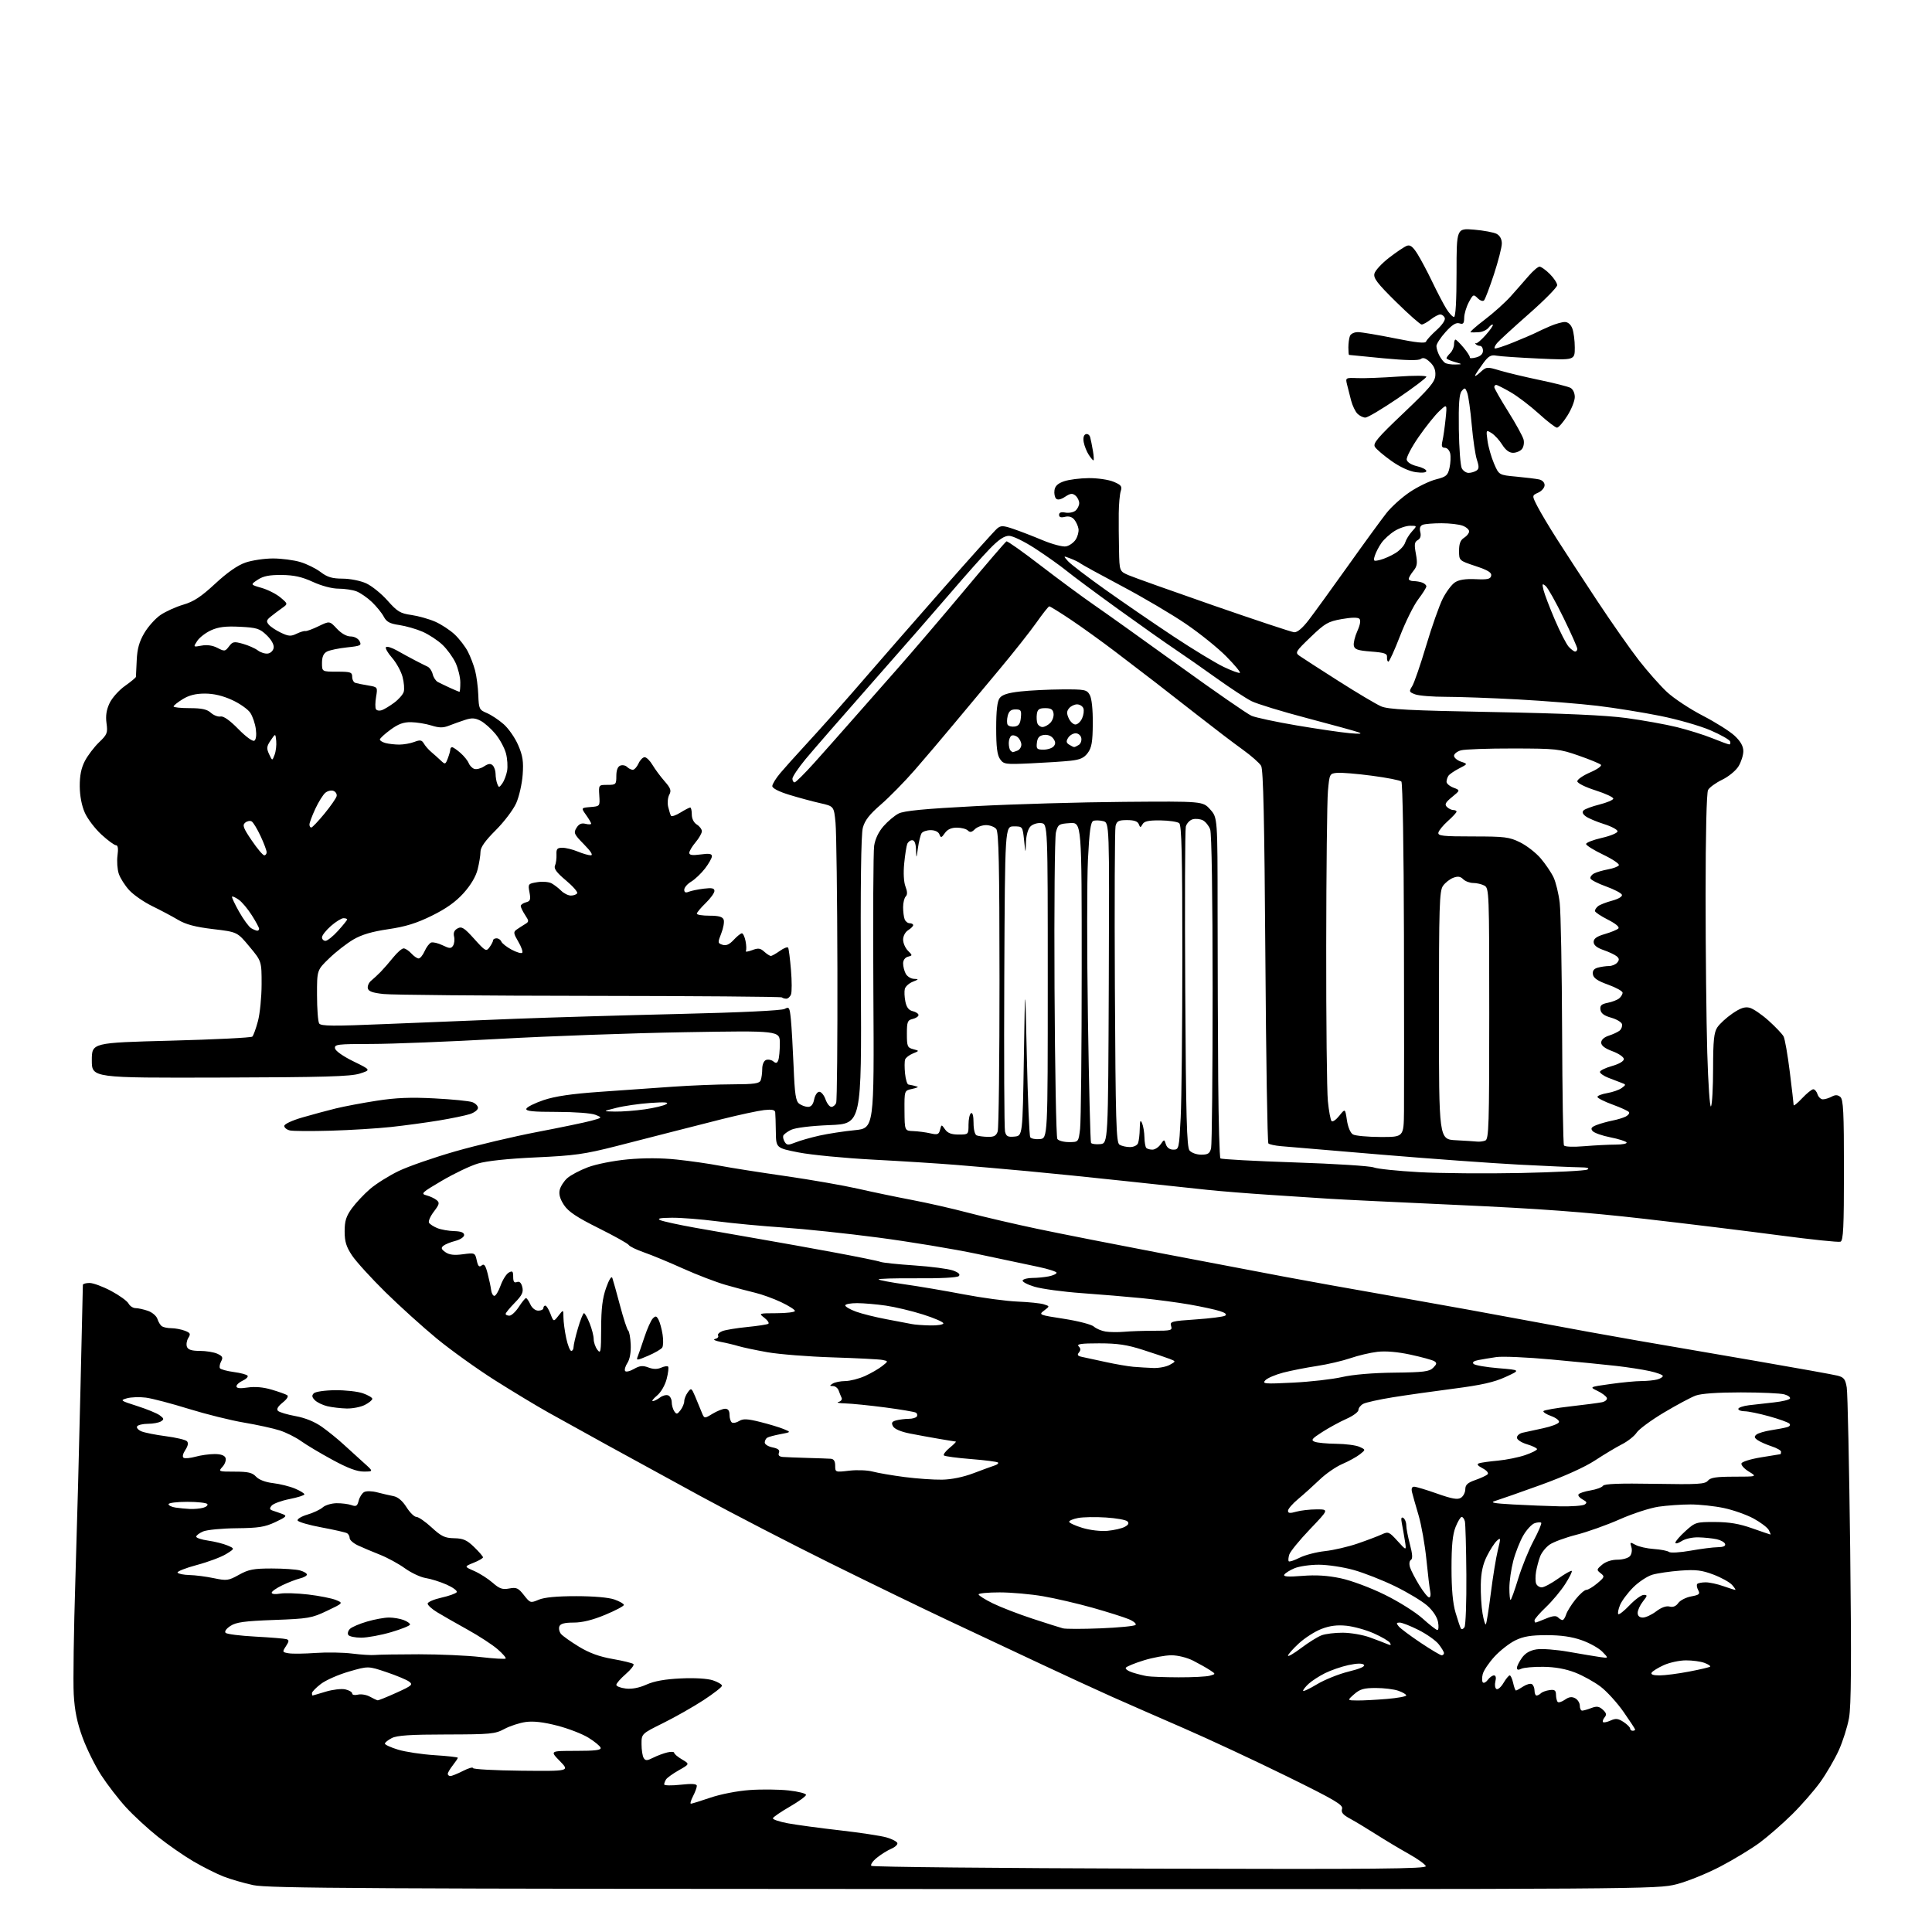 <?xml version="1.0" encoding="UTF-8" standalone="no"?>
<svg 
  version="1.1" 
  xmlns="http://www.w3.org/2000/svg" 
  xmlns:xlink="http://www.w3.org/1999/xlink" 
  xmlns:svg="http://www.w3.org/2000/svg"
  xmlns:rdf="http://www.w3.org/1999/02/22-rdf-syntax-ns#"
  xmlns:cc="http://creativecommons.org/ns#"
  xmlns:dc="http://purl.org/dc/elements/1.1/"
  viewBox="0 0 768 768"
  width="768"
  height="768"
>
<style>svg {background-color: white; }</style>"
<path stroke="none" fill="black" fill-rule="evenodd" d="M383.09,750.92C144.96,750.85 106.57,750.64 100.67,749.37C96.91,748.56 91.55,747.01 88.76,745.91C85.97,744.81 80.63,742.12 76.88,739.93C73.14,737.74 66.80,733.35 62.79,730.15C58.78,726.96 53.06,721.69 50.08,718.43C47.10,715.17 42.67,709.43 40.23,705.67C37.80,701.92 34.46,695.17 32.81,690.67C30.64,684.73 29.68,680.04 29.31,673.50C29.03,668.55 29.32,648.08 29.96,628.00C30.59,607.92 31.51,573.50 32.00,551.50C32.48,529.50 32.90,511.16 32.94,510.75C32.97,510.34 34.17,510.00 35.61,510.00C37.05,510.00 40.90,511.43 44.17,513.17C47.43,514.91 50.55,517.16 51.09,518.17C51.63,519.18 52.89,520.00 53.89,520.00C54.88,520.00 57.10,520.49 58.81,521.08C60.53,521.68 62.22,523.14 62.59,524.33C62.97,525.53 63.77,526.83 64.38,527.23C65.00,527.64 66.71,527.98 68.18,527.98C69.66,527.99 72.03,528.44 73.45,528.98C75.68,529.83 75.87,530.23 74.86,531.85C74.21,532.89 73.97,534.47 74.31,535.37C74.76,536.54 76.20,537.00 79.42,537.00C81.89,537.00 85.03,537.51 86.41,538.14C88.46,539.08 88.74,539.62 87.91,541.16C87.36,542.20 87.14,543.42 87.43,543.89C87.72,544.35 90.20,545.03 92.94,545.40C95.68,545.76 98.15,546.43 98.43,546.88C98.71,547.34 97.83,548.21 96.47,548.83C95.11,549.45 94.00,550.47 94.00,551.09C94.00,551.87 95.41,552.02 98.45,551.56C101.33,551.13 104.68,551.42 107.97,552.40C110.75,553.22 113.52,554.21 114.12,554.58C114.80,555.00 114.14,556.12 112.36,557.55C110.46,559.08 109.83,560.18 110.50,560.84C111.05,561.39 114.20,562.33 117.50,562.93C121.35,563.63 125.11,565.17 128.00,567.22C130.47,568.98 134.30,572.08 136.50,574.11C138.70,576.14 142.30,579.41 144.50,581.38C148.50,584.95 148.50,584.95 144.65,584.97C141.93,584.99 138.28,583.63 132.15,580.30C127.39,577.72 121.78,574.37 119.68,572.86C117.58,571.35 113.75,569.44 111.18,568.61C108.61,567.78 102.24,566.39 97.04,565.51C91.83,564.64 81.93,562.18 75.04,560.05C68.14,557.91 60.48,555.90 58.00,555.58C55.52,555.26 52.15,555.37 50.50,555.83C47.63,556.64 47.79,556.77 54.50,558.91C58.35,560.13 62.40,561.80 63.50,562.61C65.21,563.87 65.28,564.21 64.00,565.02C63.17,565.54 60.84,565.98 58.81,565.98C56.78,565.99 54.84,566.45 54.50,567.00C54.16,567.54 54.93,568.43 56.19,568.97C57.46,569.51 61.82,570.38 65.89,570.91C69.95,571.44 73.73,572.33 74.29,572.89C74.97,573.57 74.76,574.71 73.66,576.40C72.68,577.90 72.41,579.14 73.00,579.50C73.53,579.83 75.67,579.63 77.74,579.06C79.81,578.48 83.20,578.01 85.28,578.01C87.76,578.00 89.27,578.53 89.65,579.54C89.98,580.38 89.44,581.96 88.47,583.04C86.72,584.97 86.80,585.00 93.31,585.00C98.63,585.00 100.29,585.39 101.78,586.99C102.93,588.23 105.51,589.21 108.57,589.57C111.28,589.89 115.19,590.86 117.25,591.73C119.31,592.59 121.00,593.63 121.00,594.02C121.00,594.42 118.34,595.26 115.10,595.90C111.85,596.54 108.65,597.72 107.98,598.52C107.01,599.70 107.13,600.09 108.64,600.57C109.66,600.90 111.40,601.51 112.49,601.93C114.19,602.58 113.75,603.04 109.49,605.04C105.30,607.02 102.81,607.41 94.00,607.50C88.22,607.55 82.26,608.13 80.75,608.77C79.24,609.42 78.00,610.35 78.00,610.85C78.00,611.34 80.14,612.05 82.75,612.42C85.36,612.79 88.82,613.66 90.44,614.35C93.38,615.60 93.38,615.60 89.87,617.77C87.93,618.97 82.69,620.93 78.21,622.12C73.73,623.32 70.31,624.69 70.59,625.15C70.88,625.62 73.00,626.04 75.31,626.10C77.61,626.15 81.97,626.71 85.00,627.35C90.14,628.42 90.80,628.34 95.00,626.00C98.81,623.88 100.80,623.50 108.00,623.50C112.67,623.50 117.74,623.85 119.25,624.27C120.76,624.69 122.00,625.43 122.00,625.91C122.00,626.39 120.76,627.08 119.25,627.45C117.74,627.82 114.59,629.03 112.25,630.15C109.91,631.26 108.00,632.61 108.00,633.13C108.00,633.67 109.44,633.83 111.25,633.50C113.04,633.17 118.10,633.33 122.50,633.84C126.90,634.36 131.85,635.34 133.50,636.01C136.50,637.23 136.50,637.23 130.00,640.33C123.91,643.23 122.59,643.46 108.95,643.96C97.12,644.40 93.88,644.84 91.59,646.34C89.92,647.44 89.15,648.55 89.69,649.09C90.19,649.59 95.52,650.26 101.55,650.58C107.57,650.90 113.11,651.36 113.86,651.59C114.97,651.94 114.94,652.45 113.66,654.40C112.16,656.68 112.21,656.79 114.80,657.21C116.29,657.45 121.10,657.39 125.50,657.07C129.90,656.76 136.43,656.87 140.00,657.32C143.57,657.77 147.62,658.02 149.00,657.88C150.38,657.73 158.25,657.61 166.50,657.60C174.75,657.60 185.78,658.09 191.00,658.70C196.22,659.31 200.72,659.58 201.00,659.30C201.28,659.03 199.84,657.36 197.80,655.59C195.77,653.82 190.37,650.30 185.80,647.77C181.24,645.24 175.81,642.14 173.75,640.88C171.69,639.63 170.00,638.09 170.00,637.46C170.00,636.83 172.47,635.77 175.48,635.09C178.50,634.42 181.23,633.43 181.56,632.91C181.88,632.38 180.06,631.03 177.52,629.90C174.97,628.78 171.22,627.60 169.19,627.29C167.16,626.97 163.46,625.23 160.96,623.43C158.46,621.62 153.96,619.17 150.96,617.99C147.96,616.81 144.04,615.15 142.25,614.31C140.46,613.46 139.00,612.17 139.00,611.45C139.00,610.72 138.55,609.84 137.99,609.49C137.43,609.15 132.86,608.11 127.82,607.17C122.78,606.24 118.50,604.99 118.30,604.40C118.11,603.82 119.87,602.76 122.22,602.07C124.57,601.37 127.31,600.08 128.30,599.20C129.29,598.32 131.77,597.58 133.80,597.55C135.84,597.53 138.50,597.87 139.72,598.31C141.57,598.98 142.04,598.69 142.58,596.54C142.93,595.13 143.91,593.59 144.75,593.12C145.60,592.64 147.85,592.69 149.88,593.22C151.87,593.74 154.77,594.41 156.32,594.71C158.17,595.06 159.96,596.56 161.58,599.12C162.92,601.26 164.70,603.00 165.53,603.00C166.37,603.00 169.09,604.89 171.59,607.19C175.44,610.74 176.82,611.40 180.54,611.47C184.14,611.54 185.59,612.18 188.47,614.97C190.41,616.85 192.00,618.69 192.00,619.06C192.00,619.43 190.31,620.41 188.25,621.23C184.50,622.74 184.50,622.74 188.50,624.49C190.70,625.45 193.99,627.55 195.82,629.15C198.55,631.55 199.72,631.95 202.43,631.45C205.30,630.91 206.04,631.24 208.26,634.08C210.75,637.25 210.88,637.29 214.15,635.91C216.38,634.97 221.34,634.50 229.00,634.50C236.01,634.50 241.96,635.02 244.25,635.83C246.31,636.56 248.00,637.53 248.00,637.98C248.00,638.44 244.66,640.21 240.57,641.91C235.57,643.99 231.47,645.00 228.04,645.00C224.41,645.00 222.77,645.44 222.36,646.51C222.04,647.34 222.33,648.70 223.01,649.52C223.69,650.34 226.91,652.62 230.15,654.59C234.28,657.10 238.31,658.57 243.59,659.48C247.73,660.20 251.44,661.11 251.81,661.50C252.19,661.88 250.81,663.67 248.75,665.46C246.69,667.25 245.00,669.18 245.00,669.75C245.00,670.32 246.69,670.98 248.75,671.22C251.18,671.51 254.09,670.95 257.00,669.64C260.08,668.26 264.38,667.49 270.64,667.20C276.20,666.94 281.19,667.24 283.39,667.96C285.37,668.62 287.00,669.58 287.00,670.10C287.00,670.62 283.69,673.20 279.64,675.85C275.59,678.49 268.39,682.58 263.64,684.93C255.00,689.21 255.00,689.21 255.02,693.36C255.02,695.63 255.41,698.10 255.88,698.84C256.59,699.96 257.22,699.94 259.62,698.73C261.20,697.93 263.74,696.98 265.25,696.62C266.76,696.26 268.00,696.32 268.00,696.77C268.00,697.21 269.39,698.39 271.10,699.40C274.20,701.23 274.20,701.23 269.86,703.69C267.47,705.05 265.19,706.68 264.78,707.33C264.37,707.97 264.02,708.87 264.02,709.33C264.01,709.79 266.93,709.85 270.50,709.46C275.18,708.96 277.00,709.09 277.00,709.93C277.00,710.57 276.31,712.43 275.47,714.05C274.64,715.67 274.26,717.00 274.65,717.00C275.03,717.00 278.53,715.91 282.42,714.59C286.46,713.21 293.16,711.91 298.00,711.57C302.68,711.23 309.65,711.31 313.50,711.73C317.35,712.15 320.46,712.95 320.41,713.50C320.36,714.05 317.44,716.16 313.93,718.19C310.41,720.22 307.41,722.28 307.24,722.77C307.08,723.25 309.77,724.16 313.23,724.80C316.68,725.43 326.01,726.70 333.98,727.60C341.94,728.51 350.23,729.77 352.40,730.40C354.57,731.03 356.51,732.03 356.71,732.64C356.91,733.24 355.82,734.26 354.29,734.91C352.75,735.57 350.17,737.18 348.54,738.51C346.91,739.83 345.94,741.27 346.37,741.71C346.81,742.14 396.68,742.64 457.19,742.81C547.70,743.07 567.13,742.89 566.78,741.81C566.54,741.09 563.46,738.88 559.93,736.91C556.39,734.93 550.58,731.45 547.00,729.17C543.42,726.89 538.79,724.10 536.70,722.96C533.81,721.40 533.04,720.46 533.49,719.05C533.99,717.46 530.73,715.55 511.29,705.99C498.75,699.83 480.40,691.27 470.50,686.97C460.60,682.67 447.77,677.05 442.00,674.48C436.23,671.91 423.40,665.99 413.50,661.34C403.60,656.68 387.18,648.97 377.01,644.19C366.84,639.41 345.69,629.15 330.01,621.38C314.33,613.62 291.15,601.63 278.50,594.75C265.85,587.86 248.97,578.63 241.00,574.24C233.03,569.84 222.68,564.11 218.00,561.50C213.32,558.89 203.73,553.09 196.67,548.63C189.62,544.16 179.27,536.74 173.67,532.14C168.08,527.54 158.87,519.21 153.20,513.64C147.54,508.06 141.57,501.51 139.95,499.08C137.63,495.60 137.00,493.55 137.00,489.48C137.00,485.36 137.59,483.49 139.87,480.34C141.45,478.16 144.71,474.69 147.12,472.62C149.53,470.55 154.65,467.34 158.50,465.49C162.35,463.64 172.48,460.12 181.00,457.68C189.53,455.24 204.15,451.78 213.50,449.99C222.85,448.20 232.53,446.19 235.00,445.52C239.50,444.29 239.50,444.29 236.68,443.15C235.09,442.50 228.45,442.00 221.35,442.00C211.79,442.00 208.93,441.70 209.23,440.75C209.45,440.06 212.52,438.52 216.06,437.32C220.64,435.78 227.15,434.82 238.50,434.02C247.30,433.40 260.35,432.48 267.50,431.98C274.65,431.48 285.29,431.05 291.14,431.04C299.90,431.01 301.89,430.72 302.39,429.42C302.73,428.55 303.00,426.51 303.00,424.89C303.00,423.18 303.64,421.69 304.51,421.36C305.34,421.04 306.64,421.29 307.40,421.91C308.45,422.79 308.91,422.68 309.38,421.44C309.72,420.56 310.00,417.55 310.00,414.76C310.00,409.68 310.00,409.68 272.25,410.32C251.49,410.67 218.30,411.86 198.50,412.97C178.70,414.07 155.83,414.98 147.68,414.99C134.11,415.00 132.88,415.15 133.18,416.75C133.37,417.78 136.40,419.91 140.50,421.91C147.50,425.33 147.50,425.33 143.00,426.77C139.35,427.93 128.81,428.23 87.50,428.35C36.50,428.50 36.50,428.50 36.50,421.50C36.50,414.50 36.50,414.50 68.00,413.68C85.33,413.22 99.86,412.50 100.30,412.07C100.74,411.65 101.75,408.87 102.54,405.90C103.33,402.93 103.98,396.36 103.99,391.30C104.00,382.10 104.00,382.10 99.16,376.29C94.32,370.47 94.32,370.47 84.69,369.33C77.64,368.49 73.91,367.50 70.78,365.65C68.43,364.25 63.80,361.80 60.50,360.19C57.20,358.58 53.10,355.74 51.38,353.88C49.67,352.02 47.80,349.08 47.22,347.34C46.64,345.60 46.41,342.34 46.71,340.09C47.08,337.35 46.88,336.00 46.11,336.00C45.47,336.00 42.87,334.09 40.32,331.75C37.77,329.41 34.80,325.51 33.72,323.07C32.48,320.30 31.73,316.36 31.70,312.57C31.68,308.31 32.28,305.31 33.74,302.50C34.89,300.30 37.42,296.97 39.37,295.09C42.62,291.98 42.87,291.33 42.34,287.49C41.94,284.54 42.30,282.16 43.57,279.49C44.56,277.41 47.31,274.33 49.69,272.66C52.06,270.98 54.01,269.36 54.03,269.06C54.05,268.75 54.19,265.76 54.35,262.41C54.55,257.93 55.35,255.07 57.35,251.67C58.85,249.11 61.74,245.88 63.78,244.48C65.83,243.08 69.92,241.23 72.88,240.36C77.02,239.15 79.93,237.23 85.56,232.01C90.40,227.52 94.47,224.69 97.61,223.62C100.22,222.73 105.13,222.00 108.52,222.00C111.91,222.00 116.80,222.64 119.39,223.42C121.97,224.19 125.61,225.99 127.48,227.42C130.13,229.44 132.03,230.00 136.18,230.02C139.17,230.03 143.28,230.85 145.55,231.88C147.78,232.90 151.61,235.98 154.05,238.74C157.93,243.12 159.14,243.85 163.50,244.46C166.25,244.85 170.53,246.05 173.00,247.13C175.47,248.22 179.00,250.54 180.84,252.30C182.67,254.06 184.99,257.08 185.98,259.01C186.98,260.93 188.27,264.31 188.85,266.51C189.43,268.70 190.01,273.11 190.13,276.31C190.33,281.80 190.52,282.19 193.50,283.43C195.23,284.16 198.24,286.15 200.20,287.87C202.15,289.58 204.76,293.33 205.99,296.21C207.81,300.42 208.15,302.69 207.77,307.98C207.51,311.58 206.36,316.66 205.21,319.25C204.06,321.85 200.40,326.69 197.06,330.02C192.84,334.23 191.00,336.83 191.00,338.59C191.00,339.98 190.49,343.13 189.87,345.59C189.16,348.44 187.12,351.87 184.28,355.03C181.18,358.48 177.34,361.22 171.66,364.01C165.55,367.02 161.20,368.36 154.34,369.37C147.91,370.31 143.77,371.53 140.47,373.47C137.88,374.98 133.56,378.34 130.88,380.93C126.00,385.63 126.00,385.63 126.02,395.57C126.02,401.03 126.41,406.10 126.87,406.83C127.56,407.92 132.29,407.96 153.61,407.06C167.85,406.46 190.97,405.52 205.00,404.98C219.03,404.44 248.36,403.58 270.20,403.06C294.39,402.49 310.67,401.71 311.88,401.07C313.71,400.09 313.90,400.40 314.39,405.25C314.68,408.14 315.16,416.57 315.47,424.00C315.92,435.07 316.32,437.73 317.70,438.75C318.62,439.44 320.21,440.00 321.22,440.00C322.45,440.00 323.25,439.02 323.65,437.00C323.98,435.35 324.89,434.00 325.68,434.00C326.46,434.00 327.57,435.35 328.15,437.00C328.73,438.65 329.78,440.00 330.49,440.00C331.20,440.00 332.06,439.29 332.39,438.42C332.73,437.55 332.95,413.59 332.88,385.17C332.82,356.75 332.48,330.57 332.13,327.00C331.50,320.50 331.50,320.50 326.00,319.26C322.98,318.58 317.46,317.09 313.75,315.95C309.59,314.68 307.00,313.34 307.00,312.48C307.00,311.70 308.44,309.37 310.21,307.28C311.97,305.20 315.91,300.80 318.96,297.50C322.01,294.20 327.70,287.90 331.62,283.50C335.54,279.10 342.06,271.63 346.12,266.91C350.18,262.19 362.76,247.79 374.08,234.91C385.40,222.03 395.44,210.86 396.39,210.08C397.89,208.85 398.74,208.87 402.81,210.25C405.39,211.12 410.62,213.14 414.44,214.74C418.27,216.34 422.45,217.45 423.75,217.20C425.06,216.95 426.78,215.74 427.58,214.52C428.38,213.30 428.89,211.38 428.72,210.25C428.55,209.12 427.79,207.45 427.03,206.53C426.13,205.45 424.84,205.08 423.32,205.45C421.73,205.85 421.00,205.60 421.00,204.66C421.00,203.72 421.81,203.43 423.51,203.76C424.88,204.02 426.68,203.68 427.51,203.00C428.33,202.31 429.00,200.97 429.00,200.00C429.00,199.03 428.33,197.69 427.51,197.00C426.30,196.00 425.51,196.09 423.40,197.47C421.70,198.59 420.45,198.85 419.81,198.21C419.27,197.67 418.98,196.17 419.17,194.87C419.40,193.19 420.52,192.15 423.00,191.31C424.93,190.65 429.33,190.09 432.78,190.06C436.24,190.03 440.68,190.67 442.65,191.50C445.70,192.77 446.13,193.33 445.51,195.25C445.11,196.49 444.76,200.43 444.72,204.00C444.68,207.57 444.73,214.24 444.83,218.80C445.00,227.10 445.00,227.10 448.75,228.70C450.81,229.58 466.00,234.99 482.50,240.73C499.00,246.46 513.37,251.23 514.43,251.33C515.68,251.44 517.72,249.74 520.21,246.50C522.32,243.75 529.33,234.09 535.78,225.03C542.22,215.97 549.14,206.49 551.14,203.95C553.14,201.42 557.36,197.63 560.51,195.54C563.66,193.44 568.31,191.20 570.84,190.56C574.93,189.52 575.53,189.00 576.21,185.94C576.63,184.05 576.74,181.49 576.47,180.25C576.19,179.01 575.24,178.00 574.36,178.00C573.14,178.00 572.91,177.37 573.40,175.25C573.75,173.74 574.31,169.80 574.65,166.50C575.26,160.50 575.26,160.50 572.12,163.45C570.39,165.07 566.70,169.69 563.92,173.71C561.13,177.74 559.01,181.79 559.19,182.73C559.38,183.75 561.00,184.78 563.26,185.31C565.32,185.80 567.00,186.66 567.00,187.23C567.00,187.87 565.39,188.05 562.82,187.70C560.23,187.35 556.53,185.66 553.13,183.25C550.11,181.11 547.15,178.60 546.57,177.67C545.67,176.26 547.50,174.09 557.93,164.19C568.19,154.44 570.40,151.84 570.57,149.27C570.73,147.09 570.07,145.48 568.42,143.93C566.75,142.35 565.69,142.00 564.78,142.70C563.92,143.37 559.03,143.28 550.00,142.43C542.58,141.72 536.39,141.12 536.25,141.08C536.11,141.03 536.00,139.69 536.00,138.08C536.00,136.48 536.27,134.45 536.61,133.58C536.95,132.68 538.35,132.01 539.86,132.03C541.31,132.05 547.90,133.16 554.50,134.49C563.21,136.25 566.61,136.59 566.90,135.75C567.13,135.10 569.01,133.05 571.08,131.19C573.27,129.22 574.63,127.21 574.32,126.40C574.03,125.63 573.22,125.00 572.53,125.00C571.84,125.00 570.13,125.90 568.73,127.00C567.33,128.10 565.71,129.00 565.13,129.00C564.56,129.00 559.97,124.95 554.94,119.99C547.46,112.62 545.89,110.57 546.36,108.74C546.67,107.51 549.31,104.67 552.21,102.43C555.12,100.18 558.29,98.06 559.26,97.70C560.56,97.23 561.63,98.04 563.41,100.86C564.73,102.96 567.42,108.00 569.37,112.08C571.33,116.16 573.84,120.96 574.95,122.75C576.06,124.54 577.43,126.00 577.99,126.00C578.63,126.00 579.00,119.62 579.00,108.35C579.00,90.71 579.00,90.71 585.95,91.29C589.77,91.61 593.82,92.37 594.95,92.97C596.24,93.67 597.00,95.07 597.00,96.78C597.00,98.27 595.59,103.77 593.88,109.00C592.16,114.22 590.39,118.90 589.94,119.39C589.48,119.89 588.37,119.52 587.39,118.53C585.74,116.89 585.57,116.97 583.87,120.15C582.89,121.99 582.06,124.77 582.04,126.32C582.01,128.60 581.65,129.02 580.14,128.54C578.80,128.12 577.24,129.10 574.64,131.98C572.64,134.19 571.00,136.71 571.00,137.57C571.00,138.43 571.52,140.11 572.15,141.32C572.78,142.52 573.79,143.83 574.40,144.23C575.00,144.64 576.85,144.94 578.50,144.89C581.50,144.82 581.50,144.82 578.25,143.88C576.46,143.37 575.00,142.70 575.00,142.40C575.00,142.10 575.67,141.18 576.50,140.36C577.32,139.53 578.00,137.99 578.00,136.93C578.00,135.87 578.25,135.00 578.56,135.00C578.88,135.00 580.34,136.44 581.81,138.20C583.29,139.96 584.40,141.72 584.28,142.11C584.16,142.49 585.29,142.48 586.78,142.08C588.55,141.61 589.50,140.68 589.50,139.43C589.50,138.37 588.97,137.50 588.33,137.50C587.69,137.50 586.90,137.16 586.58,136.75C586.26,136.34 586.28,136.21 586.63,136.46C586.98,136.72 588.74,135.26 590.56,133.22C592.37,131.19 593.66,129.32 593.42,129.08C593.18,128.84 592.42,129.37 591.74,130.25C591.06,131.13 589.38,131.94 588.00,132.04C586.62,132.14 585.10,132.17 584.60,132.11C584.11,132.05 586.58,129.82 590.10,127.15C593.62,124.48 598.30,120.29 600.50,117.83C602.70,115.38 605.92,111.71 607.66,109.69C609.41,107.66 611.35,106.00 611.99,106.00C612.63,106.00 614.47,107.32 616.08,108.92C617.68,110.53 619.00,112.53 619.00,113.36C619.00,114.20 613.94,119.34 607.75,124.78C601.56,130.23 595.87,135.44 595.11,136.37C594.34,137.29 593.92,138.25 594.16,138.49C594.41,138.74 597.78,137.65 601.65,136.08C605.52,134.50 609.55,132.77 610.60,132.23C611.64,131.69 614.20,130.51 616.28,129.62C618.37,128.73 620.96,128.00 622.06,128.00C623.28,128.00 624.43,129.00 625.02,130.57C625.56,131.98 626.00,135.39 626.00,138.16C626.00,143.19 626.00,143.19 611.75,142.53C603.91,142.17 596.31,141.66 594.85,141.38C592.71,140.98 591.72,141.53 589.74,144.19C588.40,146.01 586.93,148.18 586.49,149.00C586.04,149.82 586.86,149.42 588.31,148.10C590.91,145.74 591.01,145.73 596.22,147.29C599.12,148.16 606.23,149.85 612.00,151.06C617.77,152.26 623.29,153.66 624.25,154.16C625.28,154.69 626.00,156.22 626.00,157.84C626.00,159.36 624.66,162.72 623.02,165.30C621.38,167.89 619.54,170.00 618.93,170.00C618.32,170.00 615.04,167.48 611.66,164.40C608.27,161.32 603.25,157.50 600.50,155.91C597.75,154.32 595.16,153.01 594.75,153.01C594.34,153.00 594.00,153.40 594.00,153.89C594.00,154.38 596.49,158.75 599.53,163.60C602.57,168.44 605.32,173.45 605.64,174.72C605.96,175.99 605.67,177.70 604.99,178.51C604.31,179.33 602.72,180.00 601.46,180.00C599.95,180.00 598.47,178.89 597.14,176.75C596.02,174.96 594.12,172.89 592.91,172.15C590.73,170.82 590.71,170.86 591.31,175.21C591.64,177.64 592.80,181.70 593.88,184.23C595.85,188.83 595.85,188.83 602.68,189.46C606.43,189.81 610.51,190.31 611.75,190.57C613.09,190.85 614.00,191.78 614.00,192.86C614.00,193.86 612.86,195.20 611.47,195.83C608.95,196.98 608.95,196.98 611.12,201.24C612.32,203.58 615.82,209.46 618.90,214.29C621.98,219.13 629.17,230.15 634.88,238.79C640.59,247.43 648.07,258.10 651.50,262.50C654.93,266.90 659.95,272.57 662.66,275.10C665.37,277.62 671.76,281.85 676.87,284.49C681.98,287.13 687.70,290.74 689.58,292.51C691.94,294.74 693.00,296.63 693.00,298.62C692.99,300.20 692.14,302.90 691.09,304.61C690.05,306.33 687.13,308.73 684.58,309.96C682.04,311.19 679.52,313.02 678.98,314.03C678.39,315.15 678.00,331.54 678.00,355.77C678.00,377.72 678.30,405.90 678.66,418.39C679.03,430.95 679.69,440.52 680.15,439.80C680.60,439.08 680.98,432.30 680.98,424.71C681.00,413.60 681.32,410.44 682.65,408.41C683.56,407.02 686.25,404.55 688.62,402.92C691.82,400.72 693.60,400.11 695.49,400.59C696.89,400.94 700.29,403.25 703.05,405.73C705.80,408.21 708.48,411.03 709.00,412.00C709.52,412.97 710.63,419.32 711.47,426.10C712.31,432.89 713.00,438.82 713.00,439.29C713.00,439.76 714.52,438.54 716.37,436.57C718.22,434.61 720.22,433.00 720.80,433.00C721.39,433.00 722.15,433.90 722.50,435.00C722.85,436.10 723.81,437.00 724.63,437.00C725.46,437.00 727.03,436.52 728.13,435.93C729.58,435.15 730.52,435.19 731.56,436.05C732.75,437.04 733.00,442.12 733.00,465.15C733.00,487.85 732.74,493.16 731.63,493.59C730.88,493.88 719.97,492.74 707.38,491.07C694.80,489.40 670.55,486.43 653.50,484.48C629.99,481.80 612.11,480.47 579.50,479.00C555.85,477.93 532.90,476.82 528.50,476.53C524.10,476.24 513.52,475.55 505.00,474.99C496.48,474.44 485.23,473.54 480.00,472.99C474.77,472.44 460.15,470.87 447.50,469.51C434.85,468.14 417.30,466.36 408.50,465.55C399.70,464.73 386.88,463.61 380.00,463.06C373.12,462.50 358.27,461.56 347.00,460.97C335.73,460.37 322.45,459.09 317.50,458.12C308.50,456.35 308.50,456.35 308.41,449.93C308.36,446.39 308.25,442.89 308.16,442.15C308.04,441.17 306.84,440.93 303.75,441.27C301.41,441.53 293.88,443.15 287.00,444.87C280.12,446.60 271.12,448.89 267.00,449.96C262.88,451.04 252.97,453.57 245.00,455.60C232.32,458.83 228.30,459.39 213.00,460.08C201.87,460.59 193.50,461.48 190.00,462.52C186.97,463.42 180.55,466.48 175.72,469.32C167.63,474.07 167.14,474.53 169.53,475.17C170.96,475.55 172.78,476.40 173.58,477.07C174.83,478.10 174.67,478.75 172.46,481.64C171.05,483.50 170.18,485.49 170.54,486.07C170.90,486.65 172.39,487.61 173.85,488.20C175.31,488.79 178.30,489.32 180.50,489.38C183.26,489.46 184.50,489.95 184.50,490.94C184.50,491.74 182.96,492.77 181.00,493.28C179.07,493.77 176.93,494.65 176.23,495.23C175.23,496.06 175.41,496.60 177.06,497.76C178.59,498.82 180.51,499.06 184.00,498.59C188.77,497.96 188.84,497.99 189.51,501.02C190.02,503.37 190.48,503.84 191.46,503.04C192.44,502.22 192.99,502.96 193.84,506.24C194.45,508.58 195.08,511.53 195.23,512.79C195.38,514.05 195.95,515.10 196.50,515.13C197.05,515.16 198.18,513.31 199.00,511.01C199.82,508.72 201.29,506.40 202.25,505.87C203.72,505.06 204.00,505.32 204.00,507.56C204.00,509.50 204.40,510.06 205.49,509.64C206.50,509.26 207.19,509.90 207.62,511.61C208.13,513.65 207.54,514.89 204.63,517.87C202.63,519.91 201.00,521.90 201.00,522.29C201.00,522.68 201.67,523.00 202.49,523.00C203.31,523.00 205.00,521.43 206.24,519.51C207.48,517.59 208.77,516.02 209.09,516.01C209.41,516.01 210.19,517.12 210.82,518.50C211.49,519.97 212.79,521.00 213.98,521.00C215.09,521.00 216.00,520.55 216.00,520.00C216.00,519.45 216.35,519.00 216.78,519.00C217.21,519.00 218.12,520.46 218.81,522.25C220.06,525.50 220.06,525.50 222.01,523.00C223.96,520.50 223.96,520.50 223.98,523.70C223.99,525.46 224.49,529.17 225.08,531.95C225.68,534.73 226.58,537.00 227.08,537.00C227.59,537.00 228.00,536.31 228.00,535.46C228.00,534.61 228.79,531.23 229.75,527.96C230.71,524.68 231.79,522.00 232.14,522.00C232.49,522.00 233.51,523.81 234.39,526.02C235.28,528.23 236.00,531.07 236.00,532.33C236.00,533.59 236.66,535.49 237.47,536.56C238.79,538.31 238.94,537.45 238.97,527.96C238.99,520.17 239.50,516.00 240.93,511.96C242.10,508.65 243.08,507.09 243.41,508.00C243.71,508.82 245.08,513.74 246.46,518.93C247.83,524.11 249.30,528.61 249.72,528.93C250.15,529.24 250.60,531.74 250.72,534.47C250.85,537.56 250.36,540.32 249.43,541.75C248.60,543.02 248.17,544.47 248.48,544.97C248.79,545.47 250.36,545.13 251.97,544.20C254.30,542.87 255.48,542.74 257.74,543.59C259.65,544.32 261.30,544.34 262.80,543.68C264.02,543.13 265.27,542.94 265.58,543.24C265.88,543.55 265.63,545.76 265.01,548.15C264.36,550.66 262.75,553.45 261.19,554.75C259.71,555.98 258.95,556.98 259.50,556.96C260.05,556.95 261.33,556.31 262.35,555.54C263.36,554.77 264.83,554.38 265.60,554.68C266.37,554.97 267.01,556.18 267.02,557.36C267.02,558.54 267.48,560.17 268.03,561.00C268.90,562.30 269.24,562.24 270.52,560.56C271.33,559.49 272.00,557.89 272.00,557.00C272.00,556.11 272.63,554.52 273.41,553.46C274.74,551.63 274.89,551.71 276.30,555.02C277.12,556.93 278.28,559.74 278.87,561.25C279.96,564.00 279.96,564.00 283.23,562.00C285.03,560.91 287.29,560.01 288.25,560.00C289.44,560.00 290.00,560.78 290.00,562.44C290.00,563.78 290.43,565.15 290.96,565.47C291.49,565.80 292.79,565.53 293.85,564.86C295.38,563.91 297.09,563.98 302.14,565.24C305.64,566.11 309.85,567.38 311.50,568.06C314.50,569.30 314.50,569.30 310.23,570.10C307.89,570.54 305.53,571.17 304.98,571.51C304.44,571.84 304.00,572.71 304.00,573.43C304.00,574.16 305.40,575.03 307.11,575.37C309.33,575.82 310.05,576.42 309.64,577.50C309.24,578.53 309.75,579.05 311.28,579.17C312.50,579.26 316.88,579.43 321.00,579.55C325.12,579.66 329.29,579.81 330.25,579.88C331.44,579.96 332.00,580.84 332.00,582.64C332.00,585.25 332.05,585.27 337.58,584.62C340.64,584.26 344.85,584.42 346.93,584.98C349.01,585.54 354.71,586.51 359.60,587.15C364.50,587.78 371.20,588.25 374.50,588.19C378.24,588.13 382.94,587.16 387.00,585.62C390.57,584.26 394.35,582.88 395.39,582.55C396.43,582.22 397.03,581.69 396.71,581.37C396.39,581.06 391.57,580.44 386.00,580.00C380.43,579.56 375.58,578.91 375.22,578.56C374.87,578.20 375.91,576.82 377.54,575.49C379.17,574.16 380.25,573.06 379.93,573.04C379.62,573.02 376.70,572.55 373.43,571.99C370.17,571.44 364.89,570.47 361.71,569.85C358.09,569.14 355.56,568.05 354.98,566.96C354.25,565.59 354.52,565.09 356.27,564.62C357.50,564.30 359.71,564.02 361.19,564.01C362.67,564.01 364.14,563.58 364.46,563.07C364.77,562.56 364.61,561.88 364.09,561.55C363.57,561.23 358.08,560.30 351.88,559.48C345.69,558.67 338.57,557.95 336.06,557.88C333.55,557.82 332.31,557.56 333.31,557.30C334.30,557.04 334.86,556.31 334.56,555.67C334.25,555.02 333.72,553.71 333.38,552.75C333.04,551.79 332.03,550.99 331.13,550.98C329.71,550.97 329.70,550.84 331.00,550.00C331.82,549.47 334.07,549.01 336.00,548.99C337.93,548.97 341.44,548.07 343.82,547.00C346.20,545.92 349.27,544.15 350.65,543.06C353.17,541.08 353.17,541.08 350.83,540.60C349.55,540.34 340.62,539.88 331.00,539.58C321.38,539.28 309.70,538.35 305.05,537.53C300.40,536.70 295.23,535.61 293.55,535.10C291.87,534.59 288.70,533.83 286.50,533.42C284.22,532.99 283.26,532.49 284.26,532.26C285.23,532.03 285.77,531.43 285.45,530.92C285.14,530.41 285.92,529.60 287.19,529.12C288.46,528.64 292.88,527.92 297.00,527.51C301.12,527.10 304.90,526.53 305.39,526.24C305.87,525.95 305.20,524.89 303.89,523.88C301.51,522.05 301.52,522.04 308.75,522.02C312.74,522.01 316.00,521.60 316.00,521.12C316.00,520.63 313.53,519.06 310.51,517.63C307.49,516.20 302.87,514.53 300.26,513.91C297.64,513.29 292.35,511.88 288.50,510.78C284.65,509.67 277.00,506.74 271.50,504.26C266.00,501.78 259.05,498.90 256.05,497.86C253.05,496.82 250.31,495.50 249.95,494.91C249.59,494.33 244.17,491.30 237.90,488.18C229.25,483.87 225.95,481.66 224.20,479.03C222.63,476.66 222.09,474.74 222.49,473.03C222.81,471.64 224.16,469.53 225.49,468.34C226.82,467.15 230.51,465.20 233.70,464.00C236.97,462.77 243.86,461.40 249.51,460.87C255.97,460.27 262.90,460.29 269.01,460.94C274.23,461.49 281.99,462.60 286.25,463.42C290.51,464.23 302.21,466.07 312.25,467.51C322.29,468.96 335.23,471.21 341.00,472.52C346.77,473.84 356.45,475.85 362.50,477.00C368.55,478.14 378.61,480.43 384.85,482.08C391.09,483.73 403.47,486.61 412.35,488.48C421.23,490.35 444.02,494.84 463.00,498.46C481.98,502.08 503.47,506.17 510.77,507.55C518.07,508.94 537.87,512.49 554.77,515.45C571.67,518.42 596.30,522.88 609.50,525.37C622.70,527.87 641.38,531.26 651.00,532.91C660.62,534.56 681.77,538.20 698.00,541.00C714.23,543.80 728.84,546.43 730.48,546.85C732.99,547.50 733.57,548.25 734.11,551.56C734.47,553.73 735.08,582.73 735.48,616.00C736.00,660.71 735.88,678.18 735.01,682.95C734.37,686.49 732.53,692.28 730.94,695.79C729.34,699.31 726.05,704.96 723.63,708.35C721.21,711.73 716.14,717.54 712.36,721.27C708.59,724.99 702.81,730.03 699.53,732.47C696.24,734.91 689.20,739.18 683.87,741.97C678.54,744.76 670.70,747.93 666.43,749.02C658.79,750.97 654.75,751.00 383.09,750.92zM179.04,706.00C179.61,706.00 181.86,705.09 184.04,703.98C186.22,702.87 188.00,702.35 188.00,702.83C188.00,703.30 196.66,703.78 207.24,703.89C226.48,704.08 226.48,704.08 222.54,700.04C218.59,696.00 218.59,696.00 228.88,696.00C236.66,696.00 239.07,695.70 238.75,694.75C238.53,694.06 236.35,692.27 233.92,690.77C231.49,689.26 225.90,687.10 221.50,685.97C216.06,684.56 212.06,684.10 209.00,684.52C206.53,684.86 202.70,686.11 200.50,687.29C196.81,689.28 195.03,689.45 177.50,689.48C163.15,689.49 157.83,689.85 155.75,690.91C154.24,691.69 153.00,692.68 153.00,693.12C153.00,693.56 155.36,694.64 158.25,695.52C161.14,696.40 167.66,697.38 172.75,697.71C177.84,698.03 182.00,698.49 182.00,698.74C182.00,698.98 181.10,700.33 180.00,701.73C178.90,703.13 178.00,704.66 178.00,705.13C178.00,705.61 178.47,706.00 179.04,706.00zM649.00,688.00C649.55,688.00 650.00,687.80 650.00,687.55C650.00,687.30 647.93,684.14 645.40,680.52C642.87,676.90 638.78,672.40 636.31,670.51C633.83,668.62 629.26,666.08 626.15,664.87C622.39,663.41 618.16,662.64 613.50,662.59C609.65,662.54 605.71,662.89 604.75,663.36C603.58,663.93 603.00,663.82 603.00,663.01C603.00,662.35 603.89,660.56 604.97,659.04C606.32,657.14 608.16,656.07 610.79,655.65C612.90,655.31 618.65,655.75 623.56,656.62C628.48,657.49 634.08,658.42 636.00,658.70C639.50,659.20 639.50,659.20 636.98,656.61C635.60,655.18 631.90,653.11 628.76,652.01C624.83,650.62 620.50,650.00 614.84,650.00C608.61,650.00 605.61,650.49 602.40,652.05C600.07,653.18 596.34,656.08 594.12,658.49C591.89,660.91 589.77,664.05 589.41,665.49C589.05,666.92 589.08,668.41 589.46,668.79C589.85,669.18 590.74,668.71 591.44,667.75C592.15,666.79 593.24,666.00 593.88,666.00C594.60,666.00 594.81,666.90 594.44,668.39C594.11,669.71 594.29,671.06 594.85,671.41C595.41,671.75 596.67,670.68 597.65,669.02C598.63,667.36 599.75,666.00 600.14,666.00C600.52,666.00 601.14,667.35 601.50,669.00C601.86,670.65 602.36,672.00 602.61,672.00C602.87,672.00 604.16,671.29 605.49,670.41C606.82,669.54 608.38,669.12 608.96,669.47C609.53,669.83 610.00,670.99 610.00,672.06C610.00,673.13 610.36,674.00 610.80,674.00C611.24,674.00 612.03,673.59 612.55,673.09C613.07,672.58 614.62,672.02 616.00,671.84C618.00,671.57 618.51,671.94 618.53,673.70C618.55,674.90 618.85,676.19 619.22,676.55C619.58,676.91 620.87,676.50 622.09,675.65C623.69,674.53 624.82,674.37 626.15,675.08C627.17,675.63 628.00,676.95 628.00,678.04C628.00,679.12 628.42,680.00 628.93,680.00C629.45,680.00 631.09,679.54 632.57,678.97C634.72,678.15 635.66,678.29 637.14,679.62C638.57,680.92 638.73,681.62 637.85,682.68C637.23,683.43 636.95,684.28 637.23,684.56C637.51,684.84 638.87,684.56 640.25,683.93C642.28,683.01 643.24,683.11 645.38,684.51C646.82,685.46 648.00,686.63 648.00,687.12C648.00,687.60 648.45,688.00 649.00,688.00zM150.11,675.90C150.45,675.96 153.81,674.60 157.58,672.89C163.82,670.06 164.26,669.67 162.59,668.44C161.58,667.70 157.51,666.01 153.56,664.68C146.37,662.26 146.37,662.26 138.76,664.46C134.57,665.66 129.54,667.88 127.57,669.38C125.61,670.88 124.00,672.53 124.00,673.05C124.00,673.57 124.11,674.00 124.25,673.99C124.39,673.98 126.75,673.30 129.49,672.46C132.24,671.63 135.73,671.22 137.24,671.55C138.76,671.89 140.00,672.62 140.00,673.19C140.00,673.76 141.01,673.96 142.26,673.65C143.51,673.34 145.65,673.69 147.01,674.44C148.38,675.19 149.78,675.85 150.11,675.90zM539.60,675.97C541.85,675.99 547.14,675.71 551.35,675.35C555.56,675.00 559.00,674.37 559.00,673.95C559.00,673.54 557.58,672.70 555.85,672.10C554.12,671.49 550.09,671.00 546.91,671.00C542.17,671.00 540.60,671.45 538.31,673.47C535.50,675.94 535.50,675.94 539.60,675.97zM523.52,669.53C526.56,667.70 532.22,665.43 536.09,664.48C540.69,663.35 542.81,662.41 542.17,661.77C541.53,661.13 539.40,661.18 536.06,661.89C533.24,662.50 529.04,663.95 526.72,665.11C524.40,666.27 521.49,668.15 520.25,669.29C519.01,670.42 518.00,671.69 518.00,672.10C518.00,672.52 520.48,671.36 523.52,669.53zM468.50,666.76C474.00,666.78 479.59,666.50 480.92,666.12C483.33,665.45 483.33,665.45 480.92,663.87C479.59,663.00 476.61,661.32 474.29,660.14C471.86,658.91 468.20,658.00 465.65,658.00C463.21,658.00 458.26,658.91 454.65,660.03C451.04,661.14 447.84,662.46 447.53,662.95C447.23,663.44 448.45,664.30 450.24,664.86C452.03,665.43 454.62,666.08 456.00,666.31C457.38,666.54 463.00,666.74 468.50,666.76zM659.69,666.00C661.79,666.00 667.07,665.32 671.44,664.48C675.80,663.65 679.57,662.76 679.82,662.51C680.07,662.26 679.06,661.59 677.57,661.03C676.09,660.46 672.76,660.01 670.18,660.02C667.61,660.03 663.64,660.89 661.37,661.92C659.10,662.95 656.94,664.29 656.56,664.90C656.11,665.63 657.17,666.00 659.69,666.00zM517.25,655.10C520.14,652.92 523.77,650.66 525.32,650.07C526.86,649.48 530.69,649.01 533.82,649.03C536.94,649.05 541.75,649.88 544.50,650.88C547.25,651.88 550.36,653.06 551.41,653.52C552.85,654.13 553.13,654.02 552.54,653.06C552.10,652.35 549.21,650.66 546.12,649.29C543.03,647.92 538.14,646.56 535.26,646.26C531.54,645.88 528.65,646.24 525.32,647.52C522.73,648.50 518.68,651.10 516.31,653.28C513.94,655.47 512.00,657.66 512.00,658.16C512.00,658.66 514.36,657.28 517.25,655.10zM573.08,658.00C573.59,658.00 574.00,657.61 574.00,657.13C574.00,656.66 573.05,655.07 571.90,653.60C570.74,652.13 567.16,649.59 563.93,647.96C560.70,646.33 557.31,645.00 556.41,645.00C555.04,645.00 554.97,645.26 556.02,646.52C556.71,647.36 560.63,650.28 564.72,653.02C568.82,655.76 572.58,658.00 573.08,658.00zM143.58,651.00C141.13,651.00 138.81,650.51 138.44,649.90C138.07,649.30 138.38,648.21 139.13,647.49C139.88,646.76 142.94,645.46 145.93,644.59C148.92,643.71 152.83,643.00 154.62,643.00C156.41,643.00 159.02,643.44 160.43,643.98C161.85,644.51 163.00,645.32 163.00,645.77C163.00,646.23 159.63,647.59 155.52,648.80C151.41,650.01 146.03,651.00 143.58,651.00zM437.50,647.29C444.65,647.00 450.90,646.40 451.38,645.95C451.87,645.50 450.65,644.46 448.68,643.64C446.71,642.82 440.24,640.78 434.30,639.10C428.36,637.43 419.50,635.37 414.62,634.53C409.73,633.69 401.97,633.00 397.37,633.00C392.77,633.00 389.00,633.36 389.00,633.79C389.00,634.23 391.56,635.84 394.68,637.37C397.81,638.90 404.90,641.64 410.45,643.46C415.99,645.28 421.42,647.00 422.52,647.29C423.61,647.58 430.35,647.58 437.50,647.29zM571.38,647.96C571.86,647.98 571.97,646.54 571.64,644.75C571.26,642.77 569.59,640.24 567.36,638.27C565.35,636.49 559.61,633.03 554.60,630.58C549.60,628.14 542.13,625.20 538.02,624.07C533.91,622.93 527.70,622.00 524.24,622.00C520.77,622.00 516.43,622.63 514.59,623.40C512.75,624.17 510.93,625.31 510.54,625.93C510.03,626.75 511.97,626.89 517.67,626.44C523.14,626.00 527.75,626.29 532.95,627.39C537.18,628.29 544.75,631.11 550.45,633.92C555.98,636.63 562.75,640.89 565.50,643.38C568.25,645.87 570.89,647.93 571.38,647.96zM582.15,646.86C582.64,646.11 582.98,636.73 582.90,626.00C582.82,615.27 582.55,605.71 582.31,604.75C582.06,603.79 581.49,603.00 581.04,603.00C580.59,603.00 579.49,604.81 578.61,607.02C577.44,609.95 577.00,614.37 577.00,623.34C577.00,631.71 577.51,637.37 578.61,641.07C579.49,644.06 580.44,646.89 580.73,647.36C581.02,647.83 581.65,647.60 582.15,646.86zM590.64,645.69C590.91,645.42 591.80,639.87 592.62,633.35C593.44,626.83 594.69,619.13 595.41,616.23C596.61,611.33 596.59,611.06 595.03,612.47C594.12,613.30 592.33,616.05 591.07,618.58C589.44,621.85 588.73,625.10 588.64,629.84C588.56,633.50 588.87,638.68 589.33,641.34C589.78,644.00 590.37,645.96 590.64,645.69zM610.38,645.00C610.59,645.00 612.44,644.29 614.51,643.43C617.17,642.32 618.57,642.17 619.33,642.93C619.92,643.52 620.73,644.00 621.13,644.00C621.54,644.00 622.18,642.99 622.57,641.76C622.96,640.53 624.65,637.83 626.31,635.76C627.97,633.69 629.90,632.00 630.59,632.00C631.28,632.00 633.25,630.82 634.96,629.38C637.87,626.93 637.95,626.68 636.28,625.38C634.60,624.07 634.63,623.89 636.86,622.00C638.31,620.77 640.68,620.00 642.99,620.00C645.06,620.00 647.30,619.35 647.96,618.55C648.64,617.73 648.87,616.16 648.49,614.96C647.86,612.98 647.98,612.92 650.16,614.12C651.44,614.83 654.73,615.57 657.45,615.75C660.17,615.94 662.87,616.46 663.45,616.92C664.03,617.38 667.88,617.15 672.00,616.42C676.12,615.68 681.00,615.06 682.83,615.04C685.04,615.01 686.03,614.58 685.75,613.75C685.52,613.06 684.02,612.22 682.42,611.87C680.81,611.52 677.57,611.18 675.21,611.12C672.77,611.05 669.87,611.69 668.46,612.62C667.11,613.50 666.00,613.78 666.00,613.23C666.00,612.68 667.80,610.61 670.00,608.62C673.88,605.11 674.24,605.00 681.75,605.02C687.40,605.04 691.40,605.71 696.50,607.52C700.35,608.88 703.63,609.99 703.79,610.00C703.94,610.00 703.64,609.19 703.11,608.20C702.57,607.21 699.87,605.16 697.10,603.65C694.33,602.14 689.01,600.26 685.28,599.47C681.55,598.68 675.58,598.04 672.00,598.04C668.42,598.04 662.72,598.44 659.33,598.93C655.94,599.42 649.00,601.68 643.90,603.94C638.80,606.20 631.03,608.97 626.62,610.10C622.21,611.22 617.41,613.00 615.94,614.05C614.47,615.09 612.79,617.20 612.22,618.72C611.64,620.25 610.92,622.96 610.61,624.74C610.31,626.52 610.32,628.66 610.63,629.49C610.95,630.32 611.95,631.00 612.86,631.00C613.77,631.00 616.72,629.43 619.42,627.50C622.13,625.58 624.55,624.21 624.80,624.47C625.05,624.72 623.87,627.08 622.18,629.71C620.49,632.35 617.06,636.45 614.56,638.84C612.05,641.23 610.00,643.59 610.00,644.09C610.00,644.59 610.17,645.00 610.38,645.00zM653.07,643.00C654.20,643.00 656.59,641.89 658.36,640.54C660.41,638.98 662.35,638.28 663.68,638.63C665.05,638.99 666.23,638.51 667.13,637.24C667.88,636.17 670.19,634.99 672.26,634.60C675.51,634.00 675.89,633.66 675.05,632.08C674.51,631.08 674.35,629.98 674.70,629.63C675.05,629.28 676.55,629.00 678.04,629.00C679.53,629.00 682.66,629.67 685.00,630.50C687.34,631.33 689.49,632.00 689.78,632.00C690.07,632.00 689.50,631.11 688.52,630.02C687.53,628.93 684.20,627.09 681.11,625.92C676.52,624.18 674.14,623.89 668.00,624.34C663.88,624.65 658.86,625.38 656.85,625.97C654.84,626.56 651.41,628.83 649.22,631.01C647.04,633.20 644.68,636.35 643.99,638.03C643.30,639.70 642.99,641.32 643.30,641.64C643.62,641.95 645.64,640.36 647.78,638.11C649.93,635.85 652.47,634.00 653.42,634.00C654.97,634.00 654.93,634.27 653.07,636.63C651.93,638.08 651.00,640.11 651.00,641.13C651.00,642.35 651.72,643.00 653.07,643.00zM600.47,636.00C600.73,636.00 602.09,632.21 603.50,627.59C604.91,622.96 607.66,616.17 609.61,612.50C611.56,608.82 612.93,605.59 612.65,605.32C612.38,605.04 611.22,605.11 610.08,605.48C608.94,605.84 606.90,608.02 605.56,610.32C604.21,612.62 602.41,617.18 601.55,620.46C600.70,623.74 600.00,628.58 600.00,631.21C600.00,633.84 600.21,636.00 600.47,636.00zM568.10,635.00C568.62,635.00 568.82,633.99 568.56,632.75C568.29,631.51 567.59,625.72 567.01,619.87C566.42,614.03 565.03,606.16 563.91,602.37C562.79,598.59 561.62,594.49 561.32,593.25C560.95,591.75 561.22,591.00 562.13,590.99C562.89,590.98 566.99,592.22 571.26,593.73C577.21,595.83 579.42,596.22 580.74,595.39C581.68,594.80 582.47,593.28 582.48,592.01C582.49,590.24 583.41,589.39 586.48,588.33C588.66,587.57 590.85,586.55 591.34,586.06C591.85,585.55 591.02,584.54 589.36,583.67C587.29,582.57 586.92,582.02 588.00,581.66C588.83,581.39 592.20,580.92 595.50,580.62C598.80,580.31 603.64,579.33 606.25,578.44C608.86,577.54 611.00,576.48 611.00,576.06C611.00,575.65 609.20,574.78 607.00,574.12C604.74,573.44 603.00,572.29 603.00,571.48C603.00,570.69 604.01,569.81 605.25,569.53C606.49,569.24 610.16,568.45 613.42,567.75C616.67,567.06 619.51,565.97 619.72,565.33C619.94,564.69 618.53,563.60 616.61,562.90C614.68,562.21 613.30,561.32 613.54,560.93C613.78,560.54 618.59,559.70 624.24,559.06C629.88,558.42 635.54,557.68 636.82,557.41C638.10,557.14 638.96,556.38 638.75,555.71C638.53,555.05 636.87,553.79 635.06,552.92C631.76,551.34 631.76,551.34 640.13,550.17C644.73,549.52 650.30,548.99 652.50,548.99C654.70,548.98 657.51,548.70 658.75,548.37C659.99,548.04 661.00,547.41 661.00,546.97C661.00,546.53 658.64,545.65 655.75,545.02C652.86,544.39 646.90,543.47 642.50,542.97C638.10,542.46 626.54,541.32 616.81,540.43C607.08,539.53 597.18,539.10 594.81,539.46C592.44,539.81 589.22,540.35 587.65,540.65C585.80,541.01 585.14,541.54 585.78,542.18C586.31,542.71 590.74,543.48 595.62,543.88C604.50,544.61 604.50,544.61 598.50,547.36C593.99,549.44 588.89,550.59 577.98,552.00C570.00,553.03 559.04,554.58 553.63,555.45C548.23,556.32 542.95,557.49 541.90,558.05C540.86,558.61 540.00,559.71 540.00,560.49C540.00,561.27 537.87,562.85 535.26,564.00C532.65,565.16 528.32,567.51 525.63,569.24C521.46,571.91 521.01,572.49 522.62,573.12C523.65,573.53 527.52,573.89 531.20,573.93C534.89,573.97 539.03,574.51 540.41,575.14C542.91,576.28 542.91,576.28 540.56,578.13C539.27,579.15 536.13,580.87 533.60,581.96C531.06,583.04 526.99,585.86 524.55,588.22C522.10,590.57 518.28,594.01 516.05,595.87C513.82,597.72 512.00,599.82 512.00,600.55C512.00,601.55 512.76,601.64 515.24,600.93C517.03,600.42 520.69,600.00 523.38,600.00C528.27,600.00 528.27,600.00 520.74,607.88C516.60,612.21 512.90,616.74 512.51,617.95C512.13,619.16 512.04,620.37 512.31,620.65C512.58,620.92 514.54,620.27 516.65,619.20C518.77,618.14 523.29,616.96 526.71,616.59C530.12,616.22 535.97,614.86 539.71,613.57C543.44,612.29 547.74,610.66 549.25,609.96C551.86,608.75 552.20,608.89 555.56,612.59C559.11,616.50 559.11,616.50 558.47,612.50C558.12,610.30 557.58,607.19 557.26,605.59C556.86,603.54 557.03,602.90 557.84,603.40C558.48,603.80 559.01,605.10 559.01,606.31C559.02,607.51 559.68,610.96 560.48,613.96C561.49,617.77 561.61,619.63 560.86,620.09C560.23,620.48 560.09,621.70 560.52,623.07C560.93,624.35 562.59,627.55 564.22,630.20C565.84,632.84 567.59,635.00 568.10,635.00zM440.22,608.53C442.82,608.29 445.90,607.59 447.08,606.96C448.58,606.16 448.90,605.50 448.16,604.76C447.58,604.18 443.74,603.49 439.63,603.23C435.52,602.96 430.55,603.05 428.58,603.42C426.61,603.79 425.00,604.46 425.00,604.92C425.00,605.37 427.36,606.47 430.25,607.35C433.27,608.27 437.51,608.77 440.22,608.53zM75.50,599.84C77.15,599.91 79.51,599.70 80.74,599.37C81.97,599.04 82.73,598.37 82.43,597.89C82.13,597.40 78.53,597.00 74.44,597.00C70.35,597.00 67.00,597.42 67.00,597.93C67.00,598.45 68.24,599.05 69.75,599.28C71.26,599.51 73.85,599.76 75.50,599.84zM620.00,598.79C624.67,598.89 629.12,598.57 629.89,598.09C630.99,597.39 630.83,596.98 629.11,596.06C627.92,595.42 627.18,594.51 627.48,594.04C627.77,593.56 629.92,592.85 632.26,592.46C634.59,592.07 636.82,591.25 637.21,590.63C637.72,589.83 643.79,589.60 657.76,589.84C674.97,590.14 677.78,589.98 678.92,588.59C679.96,587.35 682.24,587.00 689.37,587.00C698.50,586.99 698.50,586.99 695.18,584.97C693.35,583.85 692.04,582.39 692.26,581.72C692.48,581.05 696.00,579.97 700.08,579.31C704.16,578.66 707.61,578.10 707.75,578.06C707.89,578.03 708.00,577.58 708.00,577.08C708.00,576.57 706.31,575.61 704.25,574.94C702.19,574.26 699.70,573.17 698.73,572.50C697.33,571.54 697.22,571.07 698.23,570.25C698.93,569.69 701.52,568.92 704.00,568.54C706.48,568.16 709.33,567.62 710.35,567.33C711.47,567.01 711.84,566.44 711.29,565.89C710.79,565.39 707.15,564.08 703.20,562.99C699.25,561.89 694.89,561.00 693.51,561.00C692.13,561.00 691.00,560.58 691.00,560.06C691.00,559.54 692.91,558.89 695.25,558.60C697.59,558.31 702.08,557.80 705.23,557.47C708.39,557.13 711.22,556.45 711.53,555.96C711.83,555.46 710.83,554.71 709.29,554.28C707.76,553.85 699.98,553.50 692.00,553.50C682.81,553.50 676.24,553.96 674.07,554.76C672.18,555.46 666.49,558.50 661.43,561.52C656.37,564.54 651.49,568.13 650.60,569.49C649.70,570.86 647.06,572.95 644.74,574.13C642.41,575.32 637.58,578.22 634.00,580.57C630.01,583.19 621.70,586.94 612.50,590.27C604.25,593.25 596.15,596.09 594.50,596.59C592.09,597.30 593.47,597.59 601.50,598.05C607.00,598.36 615.33,598.69 620.00,598.79zM137.80,559.90C135.43,559.84 131.99,559.44 130.14,559.00C128.29,558.56 126.06,557.49 125.18,556.61C123.98,555.40 123.87,554.73 124.74,553.86C125.38,553.22 129.12,552.67 133.20,552.63C137.21,552.58 142.19,553.13 144.25,553.85C146.31,554.57 148.00,555.56 148.00,556.05C148.00,556.55 146.67,557.64 145.05,558.47C143.43,559.31 140.16,559.95 137.80,559.90zM514.00,549.62C520.88,549.28 529.65,548.28 533.50,547.40C537.82,546.41 545.75,545.74 554.21,545.65C565.92,545.52 568.19,545.24 569.71,543.71C571.17,542.25 571.25,541.77 570.13,541.08C569.38,540.62 565.15,539.46 560.72,538.50C555.56,537.39 550.83,536.98 547.54,537.37C544.71,537.70 539.87,538.84 536.77,539.91C533.68,540.97 527.69,542.37 523.45,543.01C519.21,543.65 513.22,544.83 510.12,545.63C507.03,546.44 503.82,547.80 503.00,548.67C501.64,550.10 502.64,550.19 514.00,549.62zM458.50,543.80C460.70,543.87 463.62,543.31 464.99,542.55C467.48,541.17 467.48,541.17 464.99,540.19C463.62,539.66 458.85,538.04 454.38,536.61C448.01,534.56 444.24,534.00 436.93,534.00C429.78,534.00 427.87,534.27 428.78,535.18C429.61,536.01 429.65,536.72 428.89,537.64C428.08,538.61 428.39,539.03 430.16,539.40C431.45,539.66 435.65,540.57 439.50,541.42C443.35,542.27 448.30,543.12 450.50,543.32C452.70,543.51 456.30,543.72 458.50,543.80zM257.62,538.95C253.20,540.85 252.84,540.87 253.49,539.26C253.88,538.29 255.09,534.80 256.18,531.50C257.27,528.20 258.76,524.89 259.48,524.13C260.60,522.98 260.96,523.06 261.79,524.63C262.33,525.66 263.05,528.30 263.39,530.50C263.74,532.70 263.67,535.03 263.24,535.69C262.81,536.34 260.28,537.81 257.62,538.95zM446.89,529.40C449.30,529.18 454.62,529.00 458.71,529.00C465.55,529.00 466.09,528.85 465.53,527.10C464.97,525.34 465.72,525.14 475.33,524.49C481.06,524.10 486.30,523.43 486.99,523.01C487.82,522.49 487.10,521.87 484.87,521.16C483.02,520.57 477.68,519.42 473.00,518.59C468.32,517.77 459.77,516.63 454.00,516.05C448.23,515.48 437.43,514.57 430.00,514.04C422.57,513.51 414.12,512.36 411.22,511.49C408.32,510.62 406.21,509.48 406.53,508.95C406.85,508.43 408.61,508.00 410.43,508.00C412.26,508.00 415.16,507.72 416.88,507.38C418.59,507.03 420.00,506.39 420.00,505.94C420.00,505.50 416.74,504.44 412.75,503.60C408.76,502.75 397.85,500.44 388.50,498.47C379.15,496.50 361.38,493.56 349.00,491.94C336.63,490.31 319.75,488.53 311.50,487.97C303.25,487.42 291.34,486.30 285.04,485.48C278.74,484.67 270.64,484.03 267.04,484.07C262.31,484.12 261.05,484.38 262.50,485.04C263.60,485.53 269.90,486.90 276.50,488.08C283.10,489.25 294.57,491.26 302.00,492.54C309.43,493.82 322.93,496.24 332.00,497.93C341.07,499.62 349.18,501.27 350.00,501.61C350.82,501.95 356.90,502.59 363.50,503.03C370.10,503.48 377.00,504.38 378.83,505.04C381.06,505.85 381.82,506.58 381.14,507.26C380.54,507.86 373.81,508.22 364.41,508.14C355.77,508.08 348.95,508.28 349.26,508.60C349.58,508.91 354.26,509.79 359.67,510.55C365.08,511.31 375.57,513.09 383.00,514.51C390.43,515.93 400.11,517.23 404.52,517.40C408.93,517.58 413.62,518.06 414.93,518.48C417.33,519.24 417.33,519.24 415.05,520.96C412.82,522.65 412.98,522.71 422.96,524.25C428.56,525.12 433.90,526.50 434.82,527.33C435.75,528.16 437.85,529.05 439.50,529.32C441.15,529.58 444.48,529.62 446.89,529.40zM369.75,526.88C372.64,526.95 375.00,526.57 375.00,526.04C375.00,525.52 371.35,523.93 366.88,522.52C362.42,521.11 355.78,519.53 352.13,519.00C348.48,518.47 343.36,518.03 340.75,518.02C338.14,518.01 336.00,518.41 336.00,518.92C336.00,519.42 337.91,520.54 340.25,521.39C342.59,522.25 348.10,523.62 352.50,524.44C356.90,525.25 361.40,526.11 362.50,526.34C363.60,526.58 366.86,526.82 369.75,526.88zM604.50,466.29C618.25,466.00 630.17,465.38 631.00,464.92C632.00,464.34 631.01,464.05 628.00,464.02C625.52,464.00 614.73,463.53 604.00,462.97C593.27,462.41 568.52,460.62 549.00,458.98C529.48,457.35 511.57,455.84 509.20,455.62C506.84,455.41 504.59,454.92 504.20,454.53C503.82,454.15 503.27,420.68 503.00,380.17C502.63,326.13 502.19,305.95 501.32,304.44C500.67,303.31 497.35,300.39 493.94,297.94C490.53,295.50 482.59,289.45 476.28,284.50C469.97,279.55 462.17,273.48 458.95,271.00C455.74,268.52 448.73,263.17 443.38,259.09C438.02,255.01 430.06,249.28 425.67,246.34C421.28,243.40 417.43,241.02 417.10,241.04C416.77,241.05 414.48,243.96 412.00,247.48C409.52,251.01 402.86,259.43 397.20,266.20C391.53,272.96 383.34,282.77 379.00,288.00C374.66,293.23 367.78,301.32 363.71,306.00C359.64,310.68 353.55,316.88 350.18,319.80C345.62,323.74 343.78,326.11 342.99,329.05C342.28,331.69 342.02,351.89 342.21,389.87C342.50,446.73 342.50,446.73 329.89,447.24C322.25,447.55 316.17,448.30 314.46,449.13C312.92,449.88 311.51,450.95 311.34,451.50C311.17,452.05 311.45,453.17 311.97,453.99C312.78,455.26 313.38,455.28 316.21,454.14C318.02,453.41 322.30,452.19 325.73,451.42C329.16,450.66 335.46,449.69 339.73,449.27C347.50,448.50 347.50,448.50 347.18,394.50C347.00,364.80 347.14,338.57 347.49,336.21C347.90,333.49 349.27,330.63 351.22,328.41C352.91,326.48 355.60,324.22 357.19,323.40C359.32,322.30 367.47,321.51 387.80,320.45C403.03,319.65 429.59,318.88 446.82,318.75C478.14,318.50 478.14,318.50 481.07,321.77C484.00,325.03 484.00,325.03 484.01,362.27C484.02,382.74 484.13,413.08 484.26,429.67C484.39,446.26 484.79,460.12 485.14,460.48C485.50,460.83 498.77,461.55 514.64,462.08C530.51,462.60 544.66,463.50 546.08,464.07C547.50,464.64 555.60,465.48 564.08,465.95C572.56,466.42 590.75,466.57 604.50,466.29zM477.51,459.00C480.18,459.00 480.90,458.53 481.42,456.48C481.76,455.09 482.05,426.56 482.04,393.08C482.03,356.32 481.65,331.20 481.06,329.67C480.53,328.27 479.25,326.67 478.21,326.11C477.17,325.56 475.35,325.36 474.15,325.67C472.96,325.98 471.71,327.30 471.38,328.60C471.06,329.90 470.95,359.03 471.15,393.33C471.44,444.33 471.75,455.99 472.87,457.35C473.64,458.27 475.69,459.00 477.51,459.00zM458.11,457.00C459.09,457.00 460.54,456.06 461.35,454.91C462.81,452.83 462.81,452.83 463.47,454.91C463.89,456.22 464.98,457.00 466.41,457.00C468.63,457.00 468.71,456.66 469.34,444.25C469.70,437.24 469.99,408.27 470.00,379.87C470.00,339.78 469.72,328.02 468.75,327.22C468.06,326.66 464.70,326.17 461.29,326.12C456.60,326.07 454.86,326.44 454.19,327.63C453.38,329.08 453.24,329.07 452.68,327.61C452.25,326.50 450.82,326.00 448.05,326.00C444.68,326.00 443.94,326.37 443.45,328.34C443.13,329.63 443.01,358.45 443.18,392.38C443.46,445.90 443.70,454.20 445.00,455.02C445.82,455.54 447.69,455.98 449.14,455.98C450.64,455.99 452.05,455.32 452.39,454.42C452.73,453.55 453.03,450.96 453.07,448.67C453.13,445.42 453.33,444.94 454.00,446.50C454.47,447.60 454.89,450.11 454.93,452.08C454.97,454.05 455.30,455.97 455.67,456.33C456.03,456.70 457.13,457.00 458.11,457.00zM629.79,455.63C633.92,455.29 639.51,455.00 642.21,455.00C644.91,455.00 646.88,454.61 646.58,454.13C646.29,453.66 643.38,452.74 640.12,452.10C636.86,451.46 633.69,450.33 633.08,449.60C632.21,448.55 632.58,448.02 634.73,447.19C636.26,446.60 639.08,445.82 641.00,445.44C642.92,445.07 645.30,444.34 646.28,443.83C647.26,443.32 647.83,442.54 647.56,442.10C647.29,441.65 644.35,440.30 641.03,439.09C637.71,437.88 635.00,436.51 635.00,436.03C635.00,435.56 636.76,434.88 638.91,434.52C641.06,434.15 643.64,433.25 644.66,432.50C646.43,431.19 646.43,431.12 644.50,430.42C643.40,430.03 641.04,429.12 639.25,428.40C637.46,427.69 636.00,426.66 636.00,426.11C636.00,425.56 638.14,424.51 640.75,423.77C643.59,422.97 645.50,421.86 645.50,421.00C645.50,420.20 643.48,418.81 641.00,417.89C637.97,416.78 636.50,415.65 636.50,414.45C636.50,413.35 637.65,412.30 639.50,411.70C641.15,411.17 643.08,410.27 643.79,409.71C644.50,409.14 644.95,408.01 644.79,407.18C644.63,406.36 642.70,405.18 640.50,404.56C637.67,403.77 636.41,402.84 636.20,401.36C635.96,399.71 636.58,399.13 639.10,398.63C640.87,398.28 642.91,397.49 643.65,396.87C644.39,396.26 645.00,395.24 645.00,394.62C645.00,394.00 642.41,392.56 639.25,391.42C635.07,389.93 633.42,388.80 633.20,387.31C632.99,385.88 633.59,385.08 635.20,384.64C636.46,384.30 638.46,384.02 639.63,384.01C640.80,384.01 642.27,383.38 642.89,382.63C643.75,381.60 643.69,380.99 642.66,380.13C641.91,379.51 639.54,378.39 637.39,377.65C634.75,376.73 633.50,375.70 633.50,374.44C633.50,373.11 634.74,372.23 637.94,371.30C640.39,370.59 642.80,369.60 643.31,369.09C643.89,368.51 642.28,367.16 639.12,365.56C636.30,364.13 634.00,362.58 634.00,362.11C634.00,361.63 634.56,360.78 635.25,360.22C635.94,359.66 638.44,358.68 640.81,358.04C643.35,357.36 644.97,356.39 644.74,355.69C644.52,355.04 641.70,353.55 638.47,352.39C635.24,351.23 632.43,349.80 632.24,349.21C632.04,348.62 632.69,347.71 633.69,347.20C634.69,346.68 637.17,345.96 639.21,345.59C641.26,345.22 643.20,344.49 643.52,343.96C643.85,343.44 641.05,341.54 637.31,339.75C633.56,337.96 630.50,336.05 630.50,335.50C630.50,334.95 633.31,333.86 636.75,333.07C640.19,332.29 643.00,331.12 643.00,330.46C643.00,329.81 640.58,328.51 637.61,327.58C634.65,326.65 631.39,325.27 630.36,324.51C629.12,323.59 628.83,322.80 629.50,322.14C630.05,321.59 632.89,320.54 635.81,319.81C638.73,319.07 641.21,318.03 641.31,317.49C641.41,316.94 638.24,315.46 634.25,314.19C630.10,312.86 627.00,311.31 627.00,310.56C627.00,309.84 629.30,308.26 632.12,307.04C634.98,305.81 636.86,304.46 636.37,303.99C635.89,303.52 631.90,301.88 627.50,300.35C619.91,297.70 618.58,297.56 601.50,297.53C591.60,297.51 582.26,297.85 580.75,298.27C579.24,298.69 578.00,299.67 578.00,300.44C578.00,301.20 579.24,302.25 580.75,302.76C583.50,303.68 583.50,303.68 580.00,305.48C578.08,306.47 576.17,307.78 575.77,308.39C575.36,309.00 575.02,310.07 575.02,310.77C575.01,311.48 576.24,312.52 577.75,313.10C580.50,314.14 580.50,314.14 577.21,316.83C574.59,318.97 574.17,319.77 575.16,320.76C575.84,321.44 576.98,322.00 577.70,322.00C578.41,322.00 579.00,322.29 579.00,322.64C579.00,323.00 577.44,324.69 575.53,326.39C573.62,328.10 571.93,330.18 571.78,331.00C571.54,332.28 573.60,332.50 585.50,332.50C598.15,332.50 599.96,332.72 604.25,334.84C606.86,336.12 610.54,338.98 612.43,341.19C614.32,343.40 616.63,346.80 617.55,348.74C618.47,350.68 619.58,355.24 620.01,358.88C620.44,362.52 620.87,385.50 620.96,409.94C621.05,434.38 621.38,454.81 621.70,455.32C622.04,455.88 625.42,456.00 629.79,455.63zM437.34,454.81C440.50,454.50 440.50,454.50 440.76,390.77C441.01,327.04 441.01,327.04 438.51,326.41C437.13,326.07 435.38,326.03 434.61,326.32C433.55,326.73 433.04,330.43 432.48,341.61C432.07,349.73 432.07,378.23 432.47,404.94C432.88,431.65 433.43,453.86 433.70,454.31C433.97,454.75 435.61,454.97 437.34,454.81zM424.92,454.00C428.72,454.00 428.72,454.00 429.35,448.75C429.70,445.86 429.99,417.26 429.99,385.20C430.00,326.89 430.00,326.89 425.31,327.20C420.91,327.48 420.56,327.71 419.75,330.86C419.27,332.71 419.02,360.61 419.19,392.86C419.36,425.11 419.86,452.06 420.31,452.75C420.75,453.44 422.83,454.00 424.92,454.00zM587.17,453.80C588.09,453.91 589.55,453.73 590.42,453.39C591.83,452.85 592.00,447.47 592.00,402.93C592.00,354.66 591.94,353.04 590.07,352.04C589.00,351.47 587.01,351.00 585.64,351.00C584.27,351.00 582.47,350.32 581.64,349.50C580.53,348.38 579.50,348.24 577.67,348.94C576.31,349.45 574.48,350.90 573.60,352.16C572.19,354.18 572.00,360.15 572.00,403.68C572.00,452.91 572.00,452.91 578.75,453.26C582.46,453.45 586.25,453.70 587.17,453.80zM413.34,452.81C416.50,452.50 416.50,452.50 416.50,390.00C416.50,327.50 416.50,327.50 413.88,327.20C412.42,327.03 410.53,327.62 409.63,328.52C408.65,329.49 407.93,332.02 407.84,334.82C407.67,339.50 407.67,339.50 407.09,334.00C406.50,328.50 406.50,328.50 403.00,328.50C399.50,328.50 399.50,328.50 399.22,388.00C399.07,420.73 399.20,448.54 399.51,449.81C399.97,451.72 400.63,452.07 403.28,451.81C406.50,451.50 406.50,451.50 407.00,420.50C407.50,389.50 407.50,389.50 408.19,420.25C408.57,437.16 409.17,451.47 409.53,452.05C409.89,452.64 411.61,452.97 413.34,452.81zM392.68,451.92C395.14,451.98 396.03,451.48 396.60,449.75C397.01,448.51 397.33,421.30 397.32,389.28C397.30,343.72 397.02,330.73 396.02,329.53C395.33,328.69 393.49,328.00 391.95,328.00C390.41,328.00 388.41,328.74 387.51,329.64C386.29,330.86 385.58,330.98 384.74,330.14C384.11,329.51 382.14,329.00 380.36,329.00C378.16,329.00 376.62,329.70 375.59,331.17C374.25,333.09 373.99,333.15 373.43,331.67C373.04,330.65 371.68,330.00 369.95,330.00C368.39,330.00 366.77,330.56 366.33,331.25C365.90,331.94 365.26,334.52 364.91,337.00C364.27,341.48 364.27,341.48 364.13,337.75C364.05,335.28 363.53,334.00 362.61,334.00C361.84,334.00 360.95,334.68 360.63,335.51C360.31,336.34 359.77,339.83 359.43,343.26C359.06,347.04 359.26,350.65 359.94,352.41C360.72,354.42 360.75,355.65 360.04,356.36C359.47,356.93 359.00,358.85 359.00,360.62C359.00,362.39 359.27,364.55 359.61,365.42C359.94,366.29 360.84,367.00 361.61,367.00C362.37,367.00 363.00,367.34 363.00,367.76C363.00,368.18 362.10,369.08 361.00,369.77C359.87,370.47 359.00,372.10 359.00,373.51C359.00,374.88 359.86,376.86 360.91,377.91C362.78,379.78 362.78,379.82 360.91,380.31C359.77,380.61 359.00,381.69 359.00,382.97C359.00,384.16 359.47,386.00 360.04,387.07C360.60,388.13 362.07,389.05 363.29,389.11C365.32,389.20 365.29,389.30 362.82,390.27C361.35,390.86 359.94,392.13 359.68,393.10C359.43,394.07 359.53,396.34 359.90,398.14C360.36,400.44 361.25,401.59 362.84,401.96C364.09,402.26 365.12,402.95 365.12,403.50C365.12,404.05 364.08,404.75 362.81,405.05C360.75,405.53 360.50,406.17 360.50,411.00C360.50,415.93 360.72,416.47 363.00,417.06C365.50,417.72 365.50,417.72 362.89,418.78C361.45,419.37 360.06,420.44 359.80,421.17C359.54,421.90 359.53,424.41 359.77,426.75C360.01,429.09 360.61,431.06 361.11,431.12C361.60,431.19 362.45,431.36 363.00,431.50C363.55,431.64 364.34,431.86 364.75,431.99C365.16,432.13 364.15,432.53 362.50,432.88C359.50,433.52 359.50,433.52 359.55,441.51C359.61,449.50 359.61,449.50 363.05,449.63C364.95,449.70 367.99,450.10 369.81,450.52C372.69,451.18 373.19,450.99 373.69,449.10C374.25,446.92 374.25,446.92 375.68,448.96C376.71,450.43 378.22,451.00 381.06,451.00C384.98,451.00 385.00,450.98 385.00,447.06C385.00,444.89 385.45,442.84 386.00,442.50C386.61,442.12 387.00,443.63 387.00,446.36C387.00,449.00 387.51,451.04 388.25,451.34C388.94,451.62 390.93,451.88 392.68,451.92zM548.75,451.97C558.00,452.00 558.00,452.00 558.11,441.75C558.17,436.11 558.16,404.51 558.09,371.53C558.02,337.89 557.57,311.17 557.07,310.67C556.58,310.18 551.30,309.14 545.34,308.36C539.38,307.57 533.15,307.06 531.50,307.22C528.55,307.50 528.49,307.61 527.87,314.50C527.53,318.35 527.22,346.02 527.19,376.00C527.15,405.98 527.45,433.74 527.85,437.70C528.24,441.66 528.91,445.24 529.33,445.66C529.75,446.08 531.13,445.12 532.40,443.52C534.72,440.62 534.72,440.62 535.42,445.29C535.83,448.05 536.81,450.37 537.81,450.95C538.74,451.50 543.66,451.95 548.75,451.97zM131.50,449.47C123.80,449.69 116.49,449.65 115.25,449.37C114.01,449.09 113.00,448.28 113.00,447.58C113.00,446.84 116.10,445.39 120.25,444.19C124.24,443.03 130.20,441.43 133.50,440.62C136.80,439.81 144.10,438.43 149.73,437.56C157.34,436.37 163.22,436.13 172.73,436.63C179.75,436.99 186.51,437.66 187.75,438.12C188.99,438.58 190.00,439.60 190.00,440.40C190.00,441.19 188.54,442.31 186.75,442.88C184.96,443.45 179.45,444.59 174.50,445.41C169.55,446.23 161.00,447.39 155.50,447.99C150.00,448.58 139.20,449.25 131.50,449.47zM244.50,441.87C247.25,441.92 252.59,441.51 256.36,440.97C260.13,440.42 263.96,439.50 264.86,438.92C266.05,438.16 264.30,438.03 258.50,438.44C254.10,438.75 248.03,439.62 245.00,440.39C239.50,441.78 239.50,441.78 244.50,441.87zM312.56,397.00C311.89,397.00 311.10,396.76 310.81,396.48C310.52,396.19 276.14,395.92 234.39,395.87C192.65,395.83 155.81,395.50 152.51,395.14C148.06,394.67 146.44,394.07 146.21,392.84C146.03,391.93 146.63,390.58 147.54,389.84C148.45,389.10 150.16,387.51 151.35,386.30C152.53,385.09 154.78,382.50 156.35,380.55C157.92,378.60 159.76,377.00 160.44,377.00C161.13,377.00 162.50,377.90 163.50,379.00C164.50,380.10 165.81,381.00 166.41,381.00C167.02,381.00 168.09,379.69 168.80,378.09C169.51,376.49 170.67,374.96 171.38,374.68C172.09,374.41 174.14,374.90 175.93,375.76C178.71,377.11 179.31,377.13 180.10,375.92C180.60,375.14 180.79,373.51 180.50,372.29C180.14,370.77 180.59,369.76 181.91,369.05C183.54,368.17 184.54,368.81 188.52,373.23C192.96,378.17 193.28,378.34 194.60,376.53C195.37,375.48 196.00,374.25 196.00,373.81C196.00,373.36 196.63,373.00 197.39,373.00C198.16,373.00 199.01,373.58 199.28,374.28C199.55,374.98 201.38,376.43 203.34,377.49C205.31,378.55 207.22,379.11 207.58,378.75C207.95,378.38 207.25,376.40 206.04,374.34C204.12,371.08 204.02,370.46 205.33,369.55C206.15,368.97 207.64,368.01 208.63,367.41C210.35,366.37 210.35,366.19 208.72,363.70C207.77,362.25 207.00,360.66 207.00,360.15C207.00,359.65 207.93,358.99 209.06,358.69C210.81,358.24 211.02,357.64 210.48,354.72C209.85,351.38 209.93,351.27 213.56,350.68C215.61,350.35 218.15,350.55 219.22,351.12C220.28,351.69 222.02,353.02 223.08,354.08C224.13,355.13 225.87,356.00 226.94,356.00C228.01,356.00 229.13,355.59 229.44,355.09C229.75,354.60 227.73,352.28 224.95,349.96C221.27,346.88 220.09,345.28 220.61,344.11C221.01,343.23 221.28,341.26 221.21,339.75C221.10,337.45 221.49,337.00 223.57,337.00C224.94,337.00 227.68,337.68 229.65,338.50C231.63,339.32 233.96,340.00 234.83,340.00C235.87,340.00 234.93,338.48 232.12,335.62C228.19,331.62 227.94,331.06 229.16,329.09C230.12,327.54 231.14,327.08 232.75,327.48C233.99,327.79 235.00,327.76 235.00,327.42C235.00,327.09 234.09,325.53 232.98,323.97C230.95,321.12 230.95,321.12 234.73,320.81C238.50,320.50 238.50,320.50 238.23,316.25C237.96,312.00 237.97,312.00 241.48,312.00C244.84,312.00 245.00,311.84 245.00,308.47C245.00,306.18 245.55,304.72 246.57,304.34C247.43,304.01 248.64,304.24 249.27,304.87C249.89,305.49 250.91,306.00 251.54,306.00C252.17,306.00 253.19,304.88 253.82,303.50C254.44,302.12 255.54,301.00 256.26,301.00C256.98,301.00 258.39,302.39 259.39,304.09C260.40,305.79 262.55,308.69 264.17,310.54C266.62,313.34 266.94,314.25 266.04,315.93C265.44,317.05 265.25,319.21 265.61,320.73C265.98,322.25 266.47,323.85 266.72,324.28C266.96,324.71 268.64,324.15 270.45,323.03C272.26,321.91 274.02,321.00 274.37,321.00C274.72,321.00 275.00,322.24 275.00,323.76C275.00,325.44 275.78,327.01 277.00,327.77C278.10,328.45 279.00,329.65 279.00,330.43C279.00,331.21 277.88,333.18 276.50,334.82C275.12,336.45 274.00,338.35 274.00,339.03C274.00,339.93 275.25,340.10 278.50,339.66C281.87,339.19 283.00,339.37 283.00,340.36C283.00,341.08 281.76,343.28 280.25,345.25C278.74,347.21 276.26,349.56 274.75,350.47C273.24,351.37 272.00,352.81 272.00,353.66C272.00,354.75 272.53,355.00 273.75,354.50C274.71,354.10 277.41,353.55 279.75,353.26C283.02,352.86 284.00,353.07 284.00,354.17C284.00,354.96 282.43,357.13 280.50,359.00C278.57,360.87 277.00,362.75 277.00,363.20C277.00,363.64 279.26,364.00 282.03,364.00C285.66,364.00 287.23,364.43 287.66,365.56C287.99,366.41 287.57,368.87 286.72,371.02C285.26,374.75 285.28,374.95 287.22,375.57C288.66,376.03 289.95,375.45 291.66,373.61C292.99,372.17 294.46,371.00 294.92,371.00C295.37,371.00 296.03,372.40 296.37,374.10C296.71,375.81 296.76,377.57 296.49,378.02C296.21,378.47 297.32,378.33 298.94,377.72C301.39,376.79 302.23,376.89 303.78,378.30C304.81,379.23 306.00,380.00 306.42,380.00C306.85,380.00 308.47,379.09 310.03,377.98C311.58,376.87 313.06,376.31 313.30,376.73C313.55,377.15 314.05,381.12 314.42,385.54C314.80,389.96 314.80,394.35 314.44,395.29C314.08,396.23 313.23,397.00 312.56,397.00zM129.38,374.00C130.14,374.00 132.39,372.20 134.38,370.00C136.37,367.80 138.00,365.77 138.00,365.50C138.00,365.22 137.34,365.00 136.53,365.00C135.73,365.00 133.48,366.40 131.53,368.10C129.59,369.81 128.00,371.84 128.00,372.60C128.00,373.37 128.62,374.00 129.38,374.00zM102.25,369.97C102.66,369.99 103.00,369.64 103.00,369.20C103.00,368.75 101.70,366.34 100.10,363.83C98.51,361.31 96.18,358.54 94.91,357.65C93.65,356.77 92.45,356.22 92.24,356.42C92.04,356.63 93.29,359.32 95.03,362.40C96.77,365.49 98.94,368.44 99.85,368.98C100.76,369.51 101.84,369.95 102.25,369.97zM105.04,340.00C105.57,340.00 106.00,339.44 105.99,338.75C105.98,338.06 104.91,335.19 103.59,332.37C102.28,329.55 100.69,326.93 100.06,326.54C99.43,326.15 98.27,326.36 97.49,327.01C96.28,328.01 96.68,329.12 100.07,334.10C102.27,337.34 104.51,340.00 105.04,340.00zM123.75,328.95C124.16,328.92 126.53,326.43 129.00,323.42C131.47,320.40 133.65,317.27 133.82,316.46C134.00,315.65 133.43,314.72 132.56,314.39C131.69,314.05 130.23,314.39 129.33,315.14C128.42,315.89 126.63,318.75 125.35,321.50C124.07,324.25 123.02,327.06 123.01,327.75C123.00,328.44 123.34,328.98 123.75,328.95zM199.65,311.47C200.38,310.47 201.24,308.23 201.57,306.49C201.90,304.74 201.69,301.56 201.11,299.41C200.52,297.26 198.65,293.80 196.93,291.73C195.22,289.66 192.57,287.31 191.04,286.52C188.85,285.39 187.52,285.31 184.88,286.17C183.02,286.77 180.15,287.80 178.50,288.45C176.16,289.38 174.62,289.37 171.50,288.40C169.30,287.71 165.68,287.12 163.45,287.08C160.41,287.02 158.34,287.78 155.20,290.09C152.89,291.78 151.00,293.53 151.00,293.97C151.00,294.41 152.01,295.04 153.25,295.37C154.49,295.70 156.93,295.98 158.68,295.99C160.44,295.99 163.14,295.52 164.68,294.93C167.02,294.04 167.67,294.15 168.50,295.58C169.05,296.53 170.36,298.02 171.40,298.90C172.45,299.78 174.14,301.30 175.17,302.27C176.96,303.97 177.07,303.93 178.02,301.45C178.56,300.03 179.00,298.45 179.00,297.93C179.00,297.42 179.34,297.01 179.75,297.03C180.16,297.05 181.65,298.08 183.06,299.32C184.47,300.57 185.92,302.36 186.29,303.31C186.66,304.27 187.64,305.31 188.49,305.63C189.33,305.96 191.08,305.52 192.37,304.68C194.13,303.52 195.02,303.42 195.87,304.27C196.49,304.89 197.00,306.40 197.00,307.62C197.00,308.84 197.30,310.61 197.66,311.56C198.28,313.17 198.41,313.16 199.65,311.47zM315.86,311.00C316.33,311.00 319.84,307.51 323.67,303.25C327.49,298.99 333.98,291.68 338.08,287.00C342.19,282.32 350.52,272.88 356.59,266.00C362.66,259.12 374.77,244.95 383.50,234.50C392.23,224.05 399.70,215.36 400.09,215.20C400.48,215.03 406.58,219.35 413.65,224.79C420.72,230.23 430.32,237.32 435.00,240.55C439.68,243.77 454.98,254.70 469.00,264.82C483.02,274.95 495.85,283.82 497.50,284.54C499.15,285.25 507.25,286.98 515.50,288.38C523.75,289.77 533.20,291.15 536.50,291.45C540.70,291.83 541.75,291.72 540.00,291.09C538.62,290.59 529.40,288.06 519.50,285.45C509.60,282.85 499.70,279.82 497.50,278.72C495.30,277.61 489.00,273.49 483.50,269.54C478.00,265.60 470.57,260.42 467.00,258.03C463.43,255.65 453.30,248.50 444.50,242.15C435.70,235.80 426.48,228.95 424.00,226.93C421.52,224.91 415.95,220.95 411.62,218.13C407.16,215.22 402.59,213.00 401.09,213.00C399.20,213.00 396.97,214.51 393.35,218.25C390.55,221.14 383.84,228.68 378.44,235.00C373.04,241.32 358.90,257.52 347.01,271.00C335.13,284.48 323.06,298.34 320.20,301.80C317.34,305.27 315.00,308.76 315.00,309.55C315.00,310.35 315.39,311.00 315.86,311.00zM409.78,303.44C399.61,303.91 398.99,303.83 397.53,301.75C396.40,300.13 396.00,296.92 396.00,289.47C396.00,282.50 396.42,278.80 397.37,277.51C398.36,276.15 400.66,275.42 405.62,274.87C409.40,274.45 416.87,274.08 422.21,274.05C431.27,274.00 432.02,274.15 433.20,276.25C433.98,277.64 434.44,281.97 434.40,287.59C434.35,294.91 433.96,297.19 432.42,299.28C430.93,301.29 429.37,302.00 425.50,302.41C422.75,302.71 415.68,303.17 409.78,303.44zM109.16,300.03C109.67,298.68 109.96,296.20 109.80,294.53C109.50,291.50 109.50,291.50 107.61,294.29C105.98,296.69 105.89,297.46 106.97,299.79C108.23,302.50 108.23,302.50 109.16,300.03zM402.58,299.00C402.72,299.00 403.55,298.73 404.42,298.39C405.29,298.06 406.00,296.99 406.00,296.02C406.00,295.04 405.34,293.70 404.54,293.04C403.74,292.37 402.62,292.12 402.04,292.47C401.47,292.83 401.00,294.14 401.00,295.39C401.00,296.64 401.30,297.97 401.67,298.33C402.03,298.70 402.45,299.00 402.58,299.00zM414.81,298.00C416.43,298.00 418.25,297.40 418.86,296.67C419.68,295.69 419.63,294.87 418.68,293.57C417.89,292.50 416.44,291.94 414.94,292.16C413.13,292.41 412.42,293.21 412.18,295.25C411.90,297.70 412.19,298.00 414.81,298.00zM427.00,296.97C427.27,296.97 428.11,296.58 428.85,296.11C429.59,295.64 430.03,294.41 429.83,293.38C429.63,292.34 428.64,291.50 427.60,291.50C426.56,291.50 425.22,292.30 424.61,293.28C423.75,294.66 423.84,295.27 425.00,296.01C425.82,296.54 426.73,296.97 427.00,296.97zM687.33,295.91C687.79,295.96 687.98,295.44 687.76,294.75C687.53,294.06 684.01,292.06 679.92,290.30C675.84,288.54 666.88,285.97 660.00,284.59C653.12,283.20 641.88,281.39 635.00,280.57C628.12,279.75 613.95,278.61 603.50,278.04C593.05,277.47 580.14,277.00 574.82,277.00C569.49,277.00 563.96,276.56 562.53,276.01C560.12,275.10 560.04,274.87 561.37,272.76C562.15,271.52 564.65,264.29 566.91,256.69C569.17,249.10 572.15,240.67 573.52,237.96C574.89,235.25 577.07,232.34 578.37,231.50C579.96,230.45 582.59,230.04 586.57,230.23C591.35,230.45 592.49,230.20 592.77,228.85C593.02,227.61 591.50,226.66 586.55,225.02C580.00,222.84 580.00,222.84 580.00,218.93C580.00,216.10 580.55,214.67 582.00,213.77C583.10,213.08 584.00,211.94 584.00,211.23C584.00,210.53 582.85,209.51 581.43,208.98C580.02,208.44 576.24,208.00 573.02,208.00C569.80,208.00 566.45,208.27 565.59,208.60C564.52,209.01 564.20,209.95 564.59,211.51C564.97,213.03 564.63,214.11 563.58,214.70C562.27,215.43 562.14,216.42 562.83,220.13C563.53,223.89 563.36,225.07 561.84,226.95C560.83,228.20 560.00,229.62 560.00,230.11C560.00,230.60 560.86,231.00 561.92,231.00C562.97,231.00 564.55,231.27 565.42,231.61C566.29,231.94 567.00,232.61 567.00,233.10C567.00,233.58 565.54,235.91 563.75,238.27C561.96,240.63 558.72,247.16 556.55,252.78C554.38,258.40 552.29,263.00 551.91,263.00C551.53,263.00 551.28,262.21 551.36,261.25C551.48,259.79 550.41,259.42 545.01,259.00C539.69,258.59 538.45,258.16 538.16,256.63C537.97,255.60 538.60,253.00 539.57,250.84C540.69,248.36 540.99,246.59 540.38,245.98C539.77,245.37 537.22,245.41 533.38,246.09C527.93,247.05 526.70,247.76 520.99,253.25C514.99,259.01 514.75,259.42 516.57,260.71C517.63,261.46 524.58,265.95 532.00,270.67C539.42,275.40 547.08,279.95 549.00,280.78C551.83,282.01 560.35,282.44 593.50,283.05C621.71,283.58 638.24,284.32 646.50,285.43C653.10,286.32 662.15,287.95 666.62,289.05C671.08,290.16 677.38,292.13 680.62,293.44C683.85,294.75 686.88,295.86 687.33,295.91zM101.10,294.44C101.78,294.02 102.02,292.21 101.70,289.83C101.42,287.68 100.43,284.77 99.51,283.37C98.58,281.96 95.33,279.66 92.26,278.26C88.55,276.56 84.95,275.71 81.45,275.71C77.77,275.71 75.12,276.38 72.60,277.94C70.62,279.16 69.00,280.46 69.00,280.83C69.00,281.20 71.88,281.50 75.40,281.50C80.20,281.50 82.30,281.96 83.82,283.34C84.94,284.35 86.67,285.01 87.68,284.82C88.85,284.58 91.37,286.36 94.73,289.80C97.75,292.88 100.44,294.84 101.10,294.44zM403.34,288.81C404.97,288.58 405.58,287.69 405.81,285.25C406.09,282.38 405.84,282.00 403.67,282.00C401.88,282.00 401.05,282.68 400.58,284.55C400.23,285.95 400.22,287.55 400.56,288.10C400.91,288.66 402.16,288.98 403.34,288.81zM414.40,289.00C415.20,289.00 416.59,288.27 417.48,287.38C418.38,286.48 418.97,284.79 418.80,283.63C418.57,282.00 417.80,281.50 415.50,281.50C413.12,281.50 412.43,281.98 412.17,283.82C411.99,285.10 412.09,286.79 412.39,287.57C412.69,288.36 413.59,289.00 414.40,289.00zM427.50,288.00C428.35,288.00 429.54,286.90 430.15,285.56C430.76,284.22 430.99,282.42 430.66,281.56C430.33,280.70 429.20,280.00 428.15,280.00C427.10,280.00 425.67,280.69 424.98,281.53C424.00,282.70 423.97,283.64 424.83,285.53C425.45,286.89 426.65,288.00 427.50,288.00zM151.78,282.31C152.73,281.98 154.93,280.65 156.68,279.35C158.43,278.06 160.14,276.12 160.48,275.05C160.82,273.98 160.61,271.27 160.01,269.04C159.41,266.80 157.52,263.39 155.82,261.45C154.12,259.52 153.05,257.62 153.44,257.23C153.82,256.84 155.80,257.46 157.82,258.60C159.84,259.75 163.07,261.50 165.00,262.51C166.93,263.51 169.16,264.64 169.98,265.01C170.79,265.39 171.70,266.73 172.00,268.00C172.30,269.27 173.21,270.66 174.02,271.09C174.84,271.52 177.03,272.58 178.90,273.44C180.78,274.30 182.46,275.00 182.65,275.00C182.84,275.00 182.99,273.31 182.98,271.25C182.97,269.19 182.12,265.70 181.10,263.50C180.08,261.30 177.73,258.06 175.87,256.30C174.02,254.54 170.47,252.22 168.00,251.13C165.53,250.05 161.35,248.85 158.71,248.46C154.94,247.91 153.64,247.21 152.55,245.13C151.79,243.68 149.67,241.07 147.84,239.31C146.00,237.56 143.23,235.65 141.68,235.06C140.14,234.48 136.93,234.00 134.56,234.00C132.00,234.00 127.86,232.91 124.37,231.31C119.99,229.30 116.84,228.61 111.96,228.56C107.06,228.52 104.67,228.99 102.46,230.45C99.50,232.41 99.50,232.41 104.00,233.70C106.47,234.41 109.85,236.13 111.50,237.52C114.50,240.05 114.50,240.05 112.05,241.77C110.71,242.72 108.70,244.24 107.59,245.14C105.92,246.49 105.78,247.04 106.83,248.29C107.52,249.13 109.70,250.58 111.67,251.51C114.69,252.95 115.65,253.01 117.87,251.93C119.32,251.23 120.89,250.75 121.36,250.86C121.83,250.98 124.20,250.11 126.62,248.94C131.02,246.81 131.02,246.81 133.91,249.91C135.69,251.81 137.79,253.00 139.37,253.00C140.84,253.00 142.35,253.79 142.93,254.86C143.83,256.56 143.38,256.78 137.92,257.35C134.61,257.70 131.03,258.45 129.95,259.02C128.59,259.75 128.00,261.12 128.00,263.54C128.00,267.00 128.00,267.00 134.00,267.00C139.36,267.00 140.00,267.22 140.00,269.03C140.00,270.15 140.56,271.24 141.25,271.45C141.94,271.67 144.22,272.13 146.33,272.48C150.15,273.12 150.15,273.12 149.50,277.02C149.13,279.17 149.11,281.37 149.45,281.92C149.79,282.47 150.84,282.64 151.78,282.31zM492.89,267.45C493.16,267.17 490.71,264.23 487.44,260.92C484.17,257.60 476.99,251.81 471.47,248.05C465.96,244.28 454.49,237.51 445.97,233.00C437.46,228.49 430.04,224.42 429.47,223.96C428.90,223.49 427.12,222.62 425.52,222.01C422.60,220.90 422.60,220.90 424.55,223.08C425.62,224.28 432.35,229.41 439.50,234.49C446.65,239.57 458.80,247.90 466.50,253.00C474.20,258.10 483.18,263.55 486.44,265.11C489.71,266.67 492.61,267.72 492.89,267.45zM106.49,259.79C107.62,259.63 108.63,258.61 108.79,257.48C108.97,256.25 107.86,254.28 105.99,252.49C103.24,249.85 102.09,249.49 95.37,249.15C89.69,248.87 86.87,249.21 83.94,250.53C81.80,251.49 79.31,253.40 78.41,254.77C76.78,257.26 76.78,257.26 80.14,256.64C82.31,256.23 84.54,256.56 86.46,257.56C89.25,259.01 89.51,258.97 91.03,256.96C92.48,255.03 93.02,254.93 96.57,255.93C98.73,256.54 101.40,257.72 102.49,258.55C103.59,259.39 105.39,259.95 106.49,259.79zM626.15,259.00C626.62,259.00 627.00,258.51 627.00,257.91C627.00,257.30 624.52,251.73 621.49,245.52C618.46,239.31 615.28,233.65 614.42,232.94C613.06,231.81 612.96,232.01 613.58,234.58C613.97,236.18 615.99,241.48 618.07,246.34C620.15,251.20 622.63,256.04 623.58,257.09C624.53,258.14 625.69,259.00 626.15,259.00zM548.64,222.56C550.21,222.17 552.94,220.96 554.70,219.87C556.46,218.79 558.20,216.91 558.56,215.70C558.93,214.49 560.16,212.49 561.29,211.25C563.35,209.00 563.35,209.00 560.54,209.00C559.00,209.00 556.23,209.93 554.39,211.07C552.54,212.21 550.19,214.35 549.15,215.82C548.11,217.29 546.93,219.57 546.52,220.89C545.83,223.11 545.97,223.22 548.64,222.56zM583.79,187.98C584.73,187.98 586.12,187.58 586.87,187.10C587.96,186.41 588.01,185.56 587.09,182.78C586.46,180.88 585.54,174.64 585.04,168.91C584.53,163.18 583.73,157.45 583.26,156.16C582.48,154.05 582.26,153.98 581.05,155.44C580.06,156.64 579.77,160.53 579.91,170.69C580.02,178.20 580.55,185.16 581.09,186.17C581.63,187.18 582.84,187.99 583.79,187.98zM434.66,183.00C434.42,183.00 433.57,181.99 432.77,180.75C431.97,179.51 431.08,177.29 430.80,175.80C430.49,174.11 430.78,172.91 431.60,172.60C432.31,172.33 433.11,172.87 433.36,173.80C433.62,174.74 434.11,177.19 434.46,179.25C434.81,181.31 434.90,183.00 434.66,183.00zM542.76,166.00C541.87,166.00 540.45,165.30 539.60,164.45C538.75,163.61 537.62,161.24 537.08,159.20C536.55,157.17 535.82,154.29 535.46,152.81C534.82,150.16 534.88,150.13 539.66,150.31C542.32,150.42 549.56,150.14 555.75,149.70C561.99,149.25 567.00,149.28 567.00,149.75C567.00,150.23 561.91,154.08 555.69,158.31C549.47,162.54 543.65,166.00 542.76,166.00z" />

</svg>